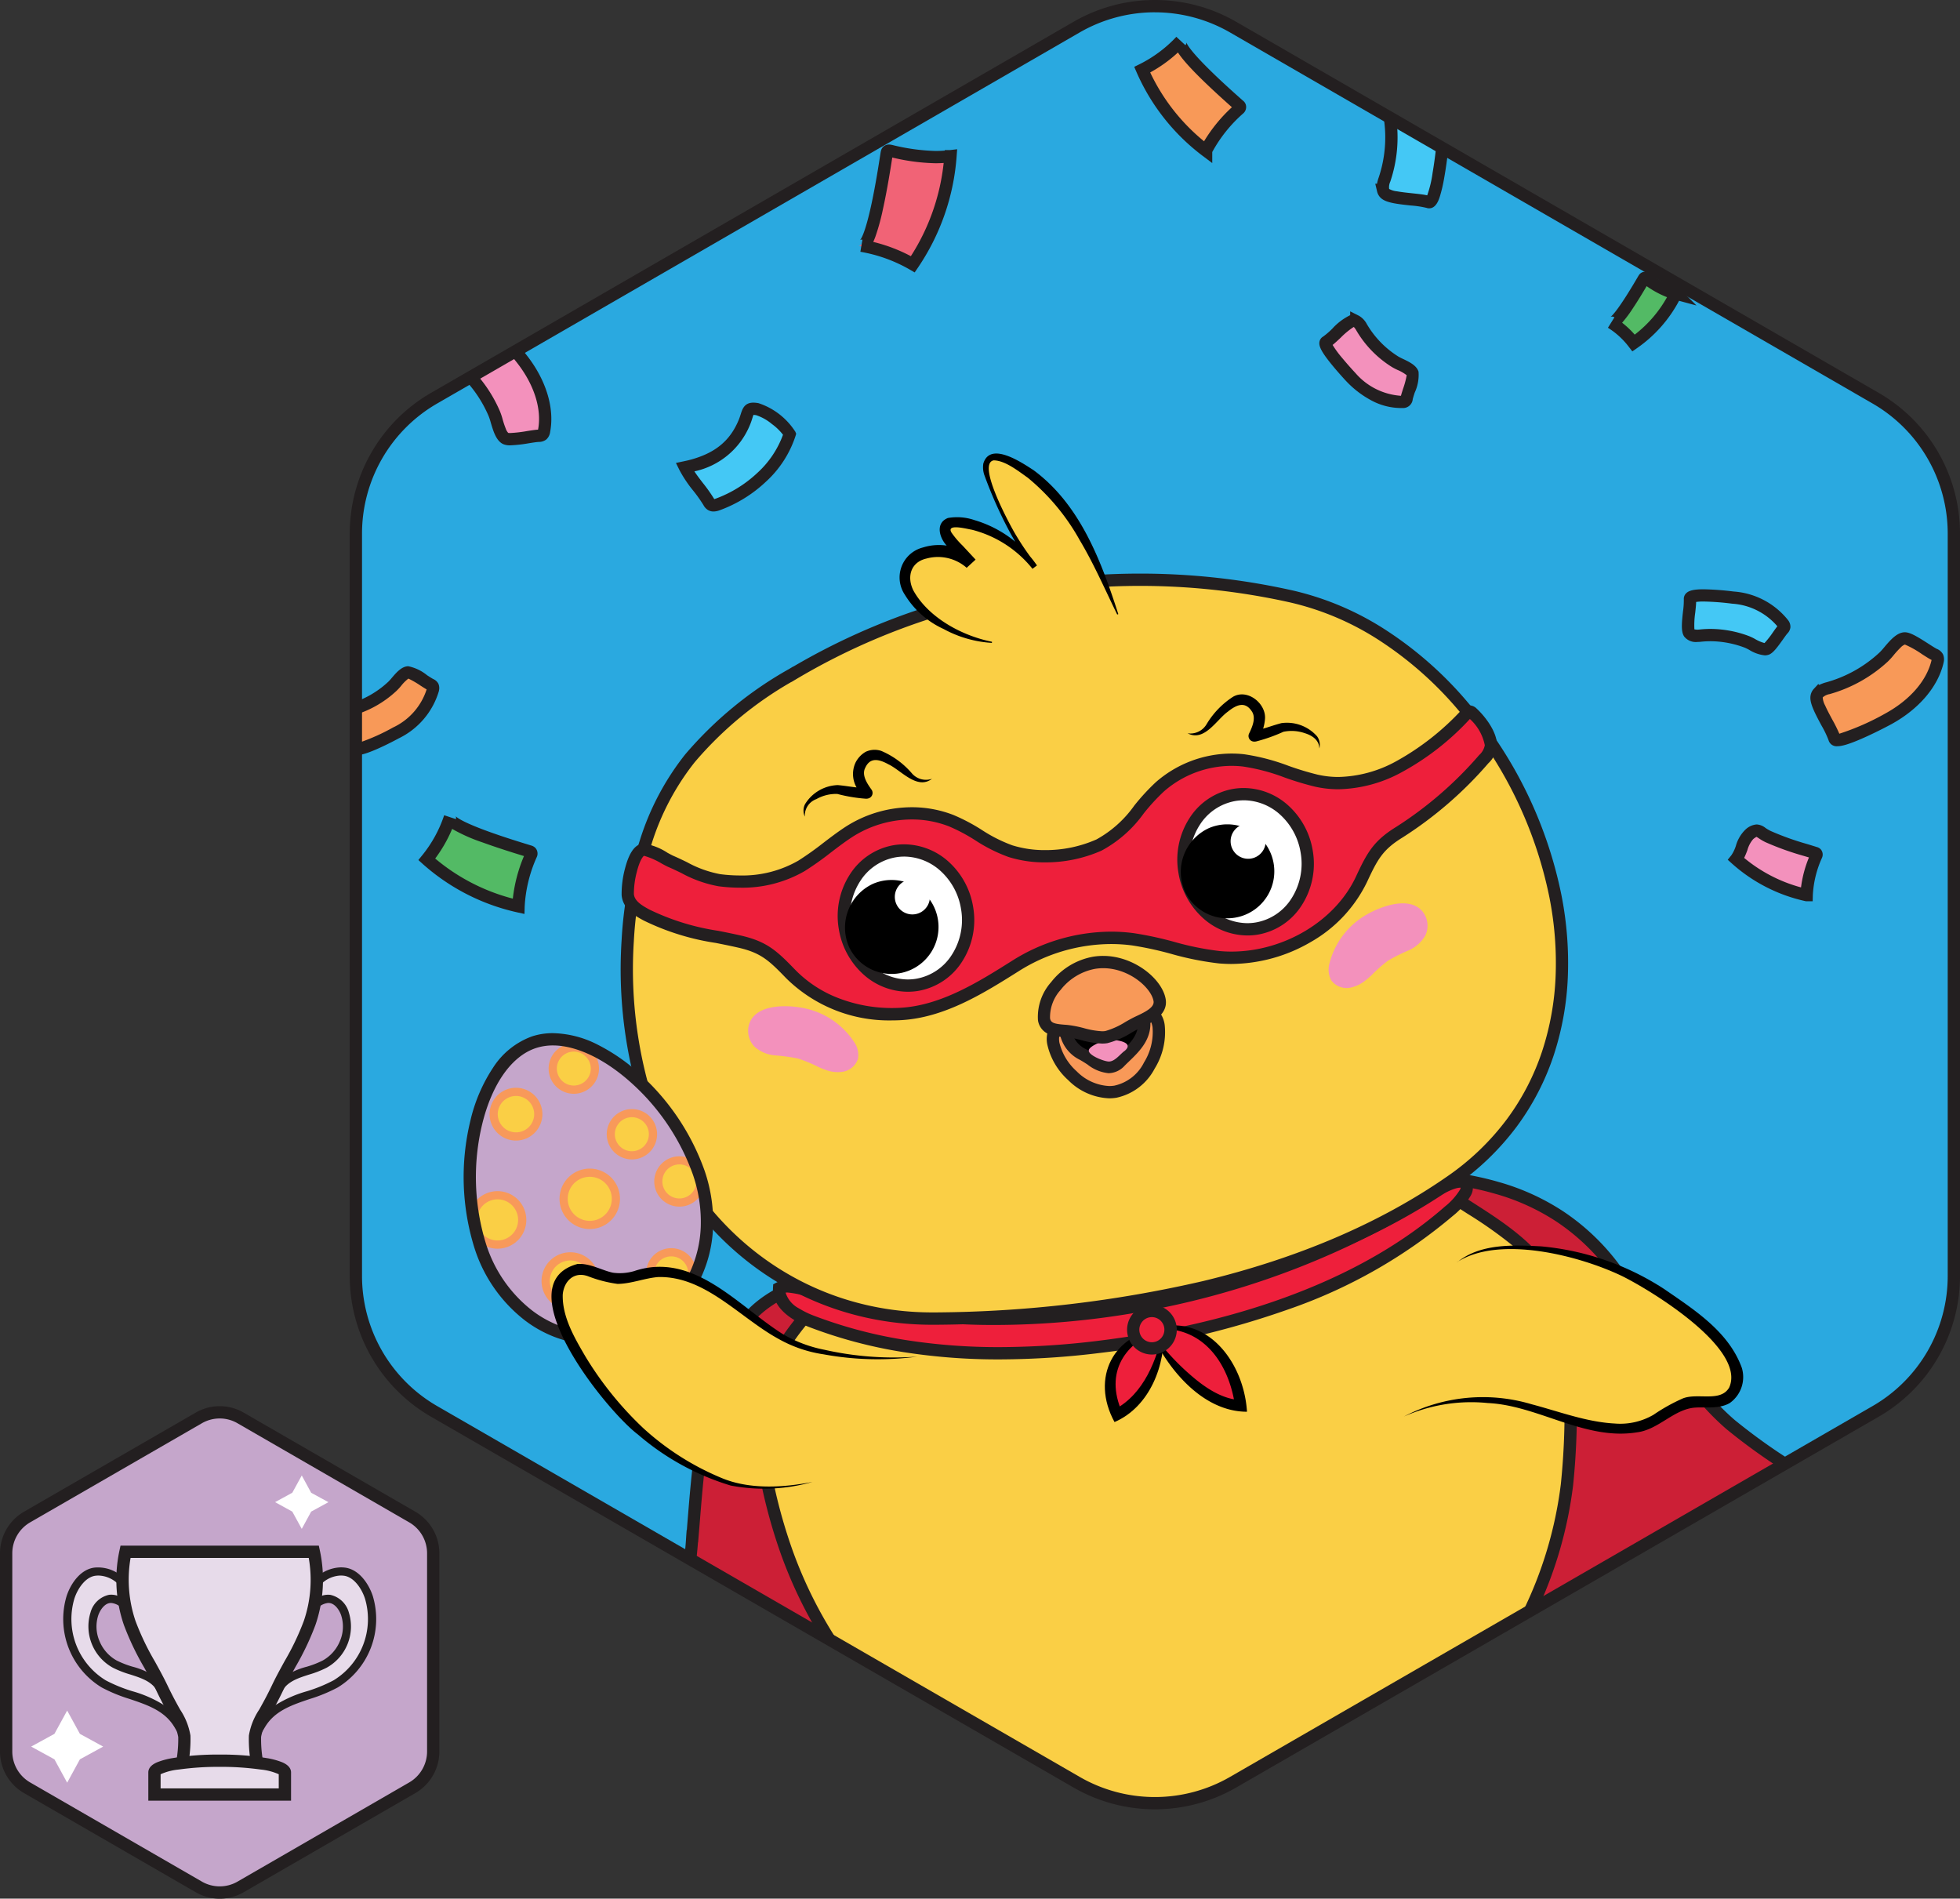 <?xml version="1.0" encoding="utf-8"?>
<svg xmlns="http://www.w3.org/2000/svg" xmlns:xlink="http://www.w3.org/1999/xlink" width="239.21" height="231.705" viewBox="0 0 239.21 231.705">
  <rect x="0" y="0" width="239.21" height="231.705" fill="#333333" stroke="none"/>
  <defs>
    <clipPath id="a">
      <path d="M20.3,180.813l78.431,45.262a19.1,19.1,0,0,0,19.1,0l78.431-45.262a19.083,19.083,0,0,0,9.534-16.539V73.72a19.083,19.083,0,0,0-9.534-16.539L117.832,11.889a19.1,19.1,0,0,0-19.1,0L20.3,57.181A19.083,19.083,0,0,0,10.77,73.72v90.554A19.083,19.083,0,0,0,20.3,180.813Z" transform="translate(-10.77 -9.33)" fill="#2aa9e0"/>
    </clipPath>
  </defs>
  <g transform="translate(-1032.54 -1592.25)">
    <path d="M20.3,180.813l78.431,45.262a19.1,19.1,0,0,0,19.1,0l78.431-45.262a19.083,19.083,0,0,0,9.534-16.539V73.72a19.083,19.083,0,0,0-9.534-16.539L117.832,11.889a19.1,19.1,0,0,0-19.1,0L20.3,57.181A19.083,19.083,0,0,0,10.77,73.72v90.554A19.083,19.083,0,0,0,20.3,180.813Z" transform="translate(1065.203 1583.67)" fill="#2aa9e0"/>
    <g transform="translate(1075.973 1593)" clip-path="url(#a)">
      <path d="M189.576,328.589H57.523a4.065,4.065,0,0,1-4.053-4.053v-1.413a4.071,4.071,0,0,1,4.053-4.053H189.576a4.071,4.071,0,0,1,4.053,4.053v1.413a4.065,4.065,0,0,1-4.053,4.053Z" transform="translate(-24.395 -61.95)" fill="#d2d3d4"/>
      <path d="M123.815,300.364v7.571a.693.693,0,0,1-1.385,0v-7.571a.693.693,0,0,1,1.385,0Z" transform="translate(-18.253 -60.464)" fill="#bcbec0"/>
      <path d="M81.925,285.544v12.889a.693.693,0,0,1-1.385,0V285.544a.693.693,0,0,1,1.385,0Z" transform="translate(62.315 -59.328)" fill="#bcbec0"/>
      <path d="M94.065,298.144V309a.693.693,0,0,1-1.385,0V298.144a.693.693,0,0,1,1.385,0Z" transform="translate(38.966 -60.294)" fill="#bcbec0"/>
      <path d="M85.185,297.912v4.534a.692.692,0,1,1-1.385,0v-4.534a.692.692,0,0,1,1.385,0Z" transform="translate(56.045 -60.275)" fill="#bcbec0"/>
      <path d="M135.375,307.122v4.533a.692.692,0,1,1-1.385,0v-4.533a.692.692,0,0,1,1.385,0Z" transform="translate(-40.486 -60.981)" fill="#bcbec0"/>
      <path d="M126.995,302.684v10.858a.693.693,0,0,1-1.385,0V302.684a.693.693,0,0,1,1.385,0Z" transform="translate(-24.369 -60.642)" fill="#bcbec0"/>
      <path d="M38.376,239.147c-.813,10.757-4.016,17.257-10.692,26.5-1.191,1.644-2.373,3.832-1.043,5.291,1.542,1.68,8.162.9,10.738,2.234,2.825,1.459,5.364,3.453,8.615,4.063,9.5,1.782,18.171-8.91,27.82-7.664a28.674,28.674,0,0,1,6.676,2.17c8.956,3.453,17.6,3.583,26.7-.332,3.989-1.717,7.553-4.136,11.523-5.882,9.279-4.081,20-4.173,30.119-3.416,5.328.4,11.9,2.3,16.407-1.5,1.6-1.348,2.631-3.1,4.1-4.543,4.118-4.016,10.867-4.921,16.934-5,1.727-.018,3.712-.092,4.847-1.265,1.459-1.5.517-3.693-.628-5.281-6.4-8.9-17.165-11.883-25.391-19-6.2-5.364-9.409-12.751-14.219-19.1-10.055-13.277-25.308-11.532-42.242-11.56-4.737-.018-9.584-.018-14.136,1.32-4.321,1.265-8.134,3.666-12.28,5.346a77.789,77.789,0,0,1-14.108,3.73c-8.55,1.7-19.7,1.45-24.163,9.012-4.441,7.534-4.838,16.343-5.558,24.874h0Z" transform="translate(2.683 -52.421)" fill="#cc1f36"/>
      <path d="M48.18,278.185c4.23,0,8.309-2.052,12.253-4.037,3.838-1.931,7.806-3.928,11.786-3.928a11.722,11.722,0,0,1,1.5.1,20.9,20.9,0,0,1,5.205,1.608c.423.172.861.349,1.3.518A36.736,36.736,0,0,0,93.6,275.088a34.593,34.593,0,0,0,13.886-2.991c2.069-.891,4.042-1.977,5.95-3.026,1.8-.991,3.665-2.016,5.578-2.857,5.693-2.5,12.532-3.721,20.908-3.721,2.668,0,5.564.12,8.853.366,1.041.078,2.12.212,3.262.355a46.477,46.477,0,0,0,5.707.475c3.418,0,5.953-.794,7.978-2.5a18.867,18.867,0,0,0,2.446-2.643,22.57,22.57,0,0,1,1.7-1.938,15.9,15.9,0,0,1,7.392-3.784,39.46,39.46,0,0,1,9.025-1c1.581-.017,3.972-.042,5.377-1.493a3.484,3.484,0,0,0,.858-3.286,8.27,8.27,0,0,0-1.416-2.956,31.5,31.5,0,0,0-6.928-6.859,91.809,91.809,0,0,0-8.075-5.169,71.084,71.084,0,0,1-10.506-7.1c-3.977-3.438-6.771-7.845-9.474-12.107-1.454-2.292-2.957-4.662-4.638-6.883a27.524,27.524,0,0,0-6.785-6.452,28.333,28.333,0,0,0-7.878-3.594c-5.652-1.646-12.04-1.873-18.1-1.873-1.554,0-3.164.016-4.721.031-1.611.016-3.277.032-4.941.032h-.411c-.5,0-1,0-1.5,0a45.3,45.3,0,0,0-12.852,1.355,48.973,48.973,0,0,0-7.656,3.21c-1.526.745-3.1,1.515-4.694,2.16A77.37,77.37,0,0,1,68,204.521l-.027.005c-1.768.351-3.621.614-5.582.893a57.885,57.885,0,0,0-10.828,2.237c-3.881,1.361-6.581,3.4-8.253,6.236-4.187,7.1-4.853,15.3-5.5,23.221q-.052.643-.1,1.284h-.024l-.052.693a41.687,41.687,0,0,1-3.091,13.583,63.308,63.308,0,0,1-7.461,12.534,10.073,10.073,0,0,0-1.578,2.94,3.236,3.236,0,0,0,.588,3.3c1.035,1.127,3.34,1.316,6.01,1.535a15.773,15.773,0,0,1,4.938.86c.775.4,1.55.854,2.3,1.294a20.319,20.319,0,0,0,6.521,2.84A12.652,12.652,0,0,0,48.18,278.185Zm24.038-9.466c-4.336,0-8.466,2.079-12.46,4.089-3.962,1.994-7.7,3.877-11.578,3.877a11.152,11.152,0,0,1-2.05-.188,18.893,18.893,0,0,1-6.039-2.66c-.766-.449-1.558-.914-2.369-1.332-1.316-.679-3.445-.854-5.5-1.022-1.956-.16-4.39-.36-5.026-1.053a1.841,1.841,0,0,1-.257-1.855,8.664,8.664,0,0,1,1.355-2.488,64.68,64.68,0,0,0,7.629-12.831A43.152,43.152,0,0,0,39.066,239.9h.016l.058-.687q.083-.986.163-1.975c.631-7.755,1.282-15.775,5.295-22.581,3.343-5.669,10.794-6.727,18-7.75,1.982-.281,3.855-.547,5.663-.907l.027-.005A78.49,78.49,0,0,0,82.5,202.226c1.638-.664,3.24-1.446,4.789-2.2a47.84,47.84,0,0,1,7.42-3.119,44.042,44.042,0,0,1,12.43-1.294q.747,0,1.493,0h.415c1.67,0,3.34-.016,4.955-.032s3.16-.03,4.707-.03c5.951,0,12.211.22,17.683,1.813a26.859,26.859,0,0,1,7.468,3.4,26.05,26.05,0,0,1,6.419,6.108c1.644,2.171,3.13,4.514,4.567,6.78,2.761,4.353,5.616,8.855,9.759,12.438a72.218,72.218,0,0,0,10.723,7.258c5.551,3.286,10.794,6.39,14.55,11.614a6.625,6.625,0,0,1,1.165,2.388,2,2,0,0,1-.467,1.933c-.895.924-2.623,1.019-4.317,1.037a40.916,40.916,0,0,0-9.371,1.041,17.364,17.364,0,0,0-8.079,4.167A24.05,24.05,0,0,0,167,257.6a17.462,17.462,0,0,1-2.247,2.441c-1.739,1.464-3.967,2.147-7.011,2.147a45.355,45.355,0,0,1-5.521-.463c-1.161-.145-2.259-.282-3.336-.362-3.327-.249-6.259-.37-8.965-.37a67.656,67.656,0,0,0-11,.816,43.686,43.686,0,0,0-10.515,3.032c-1.975.868-3.867,1.909-5.7,2.916-1.877,1.033-3.818,2.1-5.82,2.963A33.124,33.124,0,0,1,93.6,273.588a35.264,35.264,0,0,1-12.843-2.547c-.423-.164-.854-.339-1.272-.508a22.357,22.357,0,0,0-5.578-1.706A13.229,13.229,0,0,0,72.219,268.719Z" transform="translate(2.685 -52.421)" fill="#231f20"/>
      <path d="M170.016,248.059a49.782,49.782,0,0,1-9.353,13.148c-8.928,8.984-20.442,13.443-32.861,14.635a40.411,40.411,0,0,1-24.385-5.946A58.934,58.934,0,0,1,76.4,227.607c-1.3-9,3.887-14.653,9.713-20.627a126.7,126.7,0,0,1,12.64-11.32,35.557,35.557,0,0,1,12.649-6.4c11.32-3.592,22.344-4.764,33.738-.517,6.38,2.373,12.169,6.085,17.894,9.76,3.758,2.41,7.664,4.986,9.8,8.9,1.921,3.527,2.151,7.691,2.271,11.7a86.321,86.321,0,0,1-.36,13.111,49.877,49.877,0,0,1-4.737,15.844h0Z" transform="translate(-26.94 -51.749)" fill="#facf45"/>
      <path d="M124.48,276.749c1.137,0,2.28-.054,3.4-.161a59.841,59.841,0,0,0,17.964-4.453,48.618,48.618,0,0,0,15.357-10.4,50.335,50.335,0,0,0,9.494-13.346l.531-1.081H171.2a50.317,50.317,0,0,0,4.294-15,87.772,87.772,0,0,0,.365-13.224c-.129-4.292-.406-8.442-2.362-12.035-2.285-4.194-6.59-6.955-10.05-9.173-5.685-3.65-11.564-7.424-18.037-9.831a43.3,43.3,0,0,0-15.385-2.762,62.187,62.187,0,0,0-18.842,3.267,36.35,36.35,0,0,0-12.884,6.522,127.908,127.908,0,0,0-12.716,11.388c-3.076,3.154-5.775,6.034-7.645,9.331a18.783,18.783,0,0,0-2.116,5.485,18.244,18.244,0,0,0-.157,6.441,65.315,65.315,0,0,0,3.135,12.9,54.521,54.521,0,0,0,5.985,11.909,65.784,65.784,0,0,0,8.131,10.017,52.743,52.743,0,0,0,10.121,7.994,44.563,44.563,0,0,0,10.317,4.558A39.292,39.292,0,0,0,124.48,276.749Zm44.483-28.26a48.755,48.755,0,0,1-8.83,12.189,47.125,47.125,0,0,1-14.886,10.08,58.346,58.346,0,0,1-17.514,4.337c-1.069.1-2.163.155-3.252.155a37.8,37.8,0,0,1-10.705-1.592,43.064,43.064,0,0,1-9.969-4.405,51.243,51.243,0,0,1-9.832-7.767,64.282,64.282,0,0,1-7.944-9.788,53.041,53.041,0,0,1-5.822-11.585A63.837,63.837,0,0,1,77.145,227.5a16.436,16.436,0,0,1,2.094-10.972c1.782-3.142,4.412-5.946,7.414-9.024a126.4,126.4,0,0,1,12.566-11.253,35.044,35.044,0,0,1,12.415-6.275,60.725,60.725,0,0,1,18.387-3.2,41.822,41.822,0,0,1,14.861,2.668c6.322,2.351,12.132,6.081,17.751,9.688a52.3,52.3,0,0,1,5.431,3.83,16.839,16.839,0,0,1,4.112,4.8c1.8,3.3,2.057,7.259,2.18,11.362a86.47,86.47,0,0,1-.355,13,48.948,48.948,0,0,1-4.666,15.606Z" transform="translate(-26.941 -51.749)" fill="#231f20"/>
      <path d="M128.45,280.987c.646,2.2,1.283,4.386,1.93,6.583a3.272,3.272,0,0,0,.619,1.339,1.277,1.277,0,0,0,.988.314l6.2.028a65.514,65.514,0,0,1,.074-14.681" transform="translate(-38.261 -58.538)" fill="#facf45"/>
      <path d="M140.8,293.65a5.615,5.615,0,0,0,1.274-2,3.2,3.2,0,0,0-.757-3.481,3.766,3.766,0,0,0-2.853-.619,13.019,13.019,0,0,0-8.661,5.143c-1.68,2.244-4,6.777-1.533,9.215a3.73,3.73,0,0,0,3.8.859,5.951,5.951,0,0,0,2.8-2.474,31.768,31.768,0,0,1,2.087-3.167,24.478,24.478,0,0,1,2.825-2.521,12.481,12.481,0,0,0,1.016-.96h0Z" transform="translate(-41.121 -59.53)" fill="#f89958"/>
      <path d="M139.163,286.753a6.592,6.592,0,0,0-.791.049,13.754,13.754,0,0,0-9.17,5.437,15.55,15.55,0,0,0-2.444,4.783c-.638,2.277-.3,4.149.983,5.416a4.47,4.47,0,0,0,3.146,1.277,4.262,4.262,0,0,0,1.435-.244A6.549,6.549,0,0,0,135.5,300.7c.253-.38.489-.772.716-1.151a14.153,14.153,0,0,1,1.316-1.945,14.58,14.58,0,0,1,1.931-1.767c.194-.158.393-.319.59-.484v.188l1.3-1.384a6.314,6.314,0,0,0,1.437-2.274,3.939,3.939,0,0,0-.991-4.3A4.025,4.025,0,0,0,139.163,286.753Zm-8.275,15.462a3,3,0,0,1-2.088-.84c-.885-.875-1.085-2.2-.6-3.948a13.9,13.9,0,0,1,2.2-4.287,12.244,12.244,0,0,1,8.154-4.848,5.077,5.077,0,0,1,.607-.038,2.583,2.583,0,0,1,1.677.492,2.483,2.483,0,0,1,.525,2.654,4.531,4.531,0,0,1-.855,1.447l-.263.286a11.639,11.639,0,0,1-.953.9c-.254.217-.522.435-.782.646a15.928,15.928,0,0,0-2.124,1.955,15.5,15.5,0,0,0-1.462,2.147c-.229.381-.445.74-.679,1.091a5.148,5.148,0,0,1-2.421,2.182l-.005,0A2.767,2.767,0,0,1,130.888,302.214Z" transform="translate(-41.118 -59.53)" fill="#231f20"/>
      <path d="M105.444,271.79c1.367,1.837,2.733,3.666,4.09,5.5a3.229,3.229,0,0,1,.7,1.3,1.282,1.282,0,0,1-.351.979c-1.237,1.653-2.475,3.315-3.712,4.967A66.083,66.083,0,0,0,94.41,275.76" transform="translate(21.189 -58.325)" fill="#facf45"/>
      <path d="M105.9,285.659l.5-.669q.927-1.239,1.854-2.482t1.857-2.486a2,2,0,0,0,.494-1.527l0-.011a3.8,3.8,0,0,0-.843-1.64c-.953-1.291-1.928-2.6-2.87-3.863l-1.22-1.639-1.2.9,1.22,1.639c.942,1.265,1.916,2.572,2.868,3.862l0,.007a3.026,3.026,0,0,1,.557.954c.012.1-.034.195-.206.421q-.934,1.247-1.861,2.491l-1.356,1.815a66.269,66.269,0,0,0-11.283-8.315l-.753,1.3a65.054,65.054,0,0,1,11.628,8.681Z" transform="translate(21.562 -58.325)" fill="#231f20"/>
      <path d="M89.717,284.915a5.828,5.828,0,0,1-1.994,1.3,3.189,3.189,0,0,1-3.49-.72,3.748,3.748,0,0,1-.646-2.844,12.942,12.942,0,0,1,5.051-8.716c2.225-1.708,6.731-4.072,9.2-1.644a3.759,3.759,0,0,1,.9,3.8,5.979,5.979,0,0,1-2.438,2.825,32.945,32.945,0,0,0-3.149,2.124,24.531,24.531,0,0,0-2.493,2.853,11.065,11.065,0,0,1-.951,1.025h0Z" transform="translate(42.538 -58.284)" fill="#f89958"/>
      <path d="M86.46,287.189a4.487,4.487,0,0,0,1.519-.267,6.5,6.5,0,0,0,2.244-1.453h0a11.734,11.734,0,0,0,1.013-1.091c.227-.271.448-.548.662-.817a14.6,14.6,0,0,1,1.747-1.95,14.841,14.841,0,0,1,1.943-1.344c.374-.231.76-.47,1.135-.725a6.529,6.529,0,0,0,2.726-3.2,4.5,4.5,0,0,0-1.09-4.58,4.453,4.453,0,0,0-3.247-1.254c-2.385,0-5.144,1.466-6.931,2.838a13.666,13.666,0,0,0-5.339,9.227,4.407,4.407,0,0,0,.818,3.411A3.611,3.611,0,0,0,86.46,287.189Zm2.74-2.817a5.055,5.055,0,0,1-1.735,1.141,2.968,2.968,0,0,1-1,.176,2.125,2.125,0,0,1-1.653-.674,3.074,3.074,0,0,1-.476-2.279,12.16,12.16,0,0,1,4.761-8.2C90.612,273.366,93.1,272,95.111,272a2.968,2.968,0,0,1,2.2.823,3.017,3.017,0,0,1,.721,3.028,5.144,5.144,0,0,1-2.154,2.45c-.343.234-.7.453-1.075.686a16.2,16.2,0,0,0-2.139,1.488,15.949,15.949,0,0,0-1.936,2.147c-.209.263-.425.534-.641.791l-.005.006a10.265,10.265,0,0,1-.879.949Z" transform="translate(42.538 -58.284)" fill="#231f20"/>
      <path d="M92.329,212.293a11.048,11.048,0,0,0,1.542.72c11.172,4.312,23.563,4.543,35.317,3.084,14.819-1.856,31.1-6.556,42.482-16.537a8.677,8.677,0,0,0,1.976-2.216,1.207,1.207,0,0,0,.194-.7c-.212-2.216-5.568,1.57-6.2,1.948a99.606,99.606,0,0,1-34.024,12.576c-9.916,1.717-20.729,2.179-30.663.434-2.355-.415-4.681-.951-7-1.523-1.505-.369-4.57-1.893-6.038-1.117-.083,1.477,1.053,2.576,2.41,3.352h0Z" transform="translate(-38.26 -52.509)" fill="#ee1f3b"/>
      <path d="M116.812,217.655a101.859,101.859,0,0,0,12.469-.814,105.6,105.6,0,0,0,22.692-5.26,62.748,62.748,0,0,0,20.192-11.457,9.355,9.355,0,0,0,2.138-2.417l0-.006a1.909,1.909,0,0,0,.28-1.137,1.449,1.449,0,0,0-1.551-1.363c-1.391,0-3.539,1.284-5.456,2.54-.143.094-.267.175-.321.207a97.661,97.661,0,0,1-16.306,7.788,99.97,99.97,0,0,1-17.459,4.691,101.036,101.036,0,0,1-17.173,1.526,76.831,76.831,0,0,1-13.232-1.092c-2.557-.451-5.057-1.046-6.949-1.513-.356-.087-.844-.258-1.36-.439a12.783,12.783,0,0,0-3.822-.917,2.948,2.948,0,0,0-1.387.3l-.375.2-.024.423c-.111,1.964,1.454,3.284,2.787,4.045l1.122.641v-.1q.255.11.524.213a57.046,57.046,0,0,0,11.422,3.042A74.272,74.272,0,0,0,116.812,217.655Zm56.176-20.671A8,8,0,0,1,171.175,199c-12.193,10.69-29.614,14.8-42.081,16.356a100.355,100.355,0,0,1-12.283.8,72.77,72.77,0,0,1-11.547-.88,55.552,55.552,0,0,1-11.124-2.962,10.246,10.246,0,0,1-1.439-.671l-.454-.261a3.25,3.25,0,0,1-1.54-1.877,2.4,2.4,0,0,1,.247-.012,11.837,11.837,0,0,1,3.326.833c.552.193,1.072.375,1.5.48,1.914.473,4.445,1.075,7.047,1.534a78.334,78.334,0,0,0,13.492,1.114,102.541,102.541,0,0,0,17.43-1.548,101.473,101.473,0,0,0,17.722-4.762,99.17,99.17,0,0,0,16.559-7.909c.08-.048.2-.128.371-.239,2.325-1.523,3.884-2.295,4.634-2.295l.058,0v.022A.656.656,0,0,1,172.988,196.984Z" transform="translate(-38.26 -52.509)" fill="#231f20"/>
      <path d="M136.48,215.319c-1.837.323-4.866,1.939-5.734,3.767a7.853,7.853,0,0,0,.065,6.777,9.336,9.336,0,0,0,4.21-4.709,15.113,15.113,0,0,0,1.459-5.845h0Z" transform="translate(-37.917 -53.994)" fill="#ee1f3b"/>
      <path d="M137.129,215.32c-6.122.582-8.928,6.057-5.974,11.468,4.312-1.856,6.3-7.036,5.974-11.468Zm0,0c-.748,3.813-2.391,8.051-5.974,9.935l.914.314c-2.133-4.857.268-8.541,5.06-10.24h0Z" transform="translate(-38.565 -53.995)"/>
      <path d="M119.819,215.518c1.782-.572,5.337-.268,7.156,1.4a12.914,12.914,0,0,1,3.906,7.876c-2.216-.092-4.487-1.45-6.389-3.269a23.435,23.435,0,0,1-4.681-6h0Z" transform="translate(-22.899 -53.99)" fill="#ee1f3b"/>
      <path d="M118.97,215.5c6.131-.9,9.612,3.795,10.387,9.344l.711-.757c-2.318-.111-4.423-1.56-6.159-3.075a28.968,28.968,0,0,1-4.931-5.512h0Zm0,0c1.994,4.626,6.343,10,11.837,10-.379-6.177-5.115-12.428-11.837-10Z" transform="translate(-22.05 -53.967)"/>
      <path d="M133.613,215.036a2.283,2.283,0,1,1-2.567-1.957,2.287,2.287,0,0,1,2.567,1.957Z" transform="translate(-34.2 -53.821)" fill="#ee1f3b"/>
      <path d="M131.35,212.308h0a3.062,3.062,0,0,0-.4.027,3.037,3.037,0,0,0-2.6,3.409,3.033,3.033,0,1,0,3-3.436Zm0,4.565a1.531,1.531,0,0,1-1.218-2.462,1.515,1.515,0,0,1,1.011-.589,1.556,1.556,0,0,1,.2-.014,1.531,1.531,0,0,1,1.218,2.462,1.515,1.515,0,0,1-1.011.589A1.551,1.551,0,0,1,131.352,216.873Z" transform="translate(-34.2 -53.821)" fill="#231f20"/>
      <path d="M97.514,127.951a83.835,83.835,0,0,1,60.976-9.492c28.254,6.371,47.062,52.131,19.427,71.354-17.839,12.419-41.568,16.454-62.832,16.758-14.9.212-27.93-8.485-33.914-22.538-5.7-13.388-5.568-34.264,3.841-45.824A46.664,46.664,0,0,1,97.5,127.942h0Z" transform="translate(-44.248 -46.41)" fill="#facf45"/>
      <path d="M139.984,115.66a85.415,85.415,0,0,0-22.189,2.923A81.528,81.528,0,0,0,97.63,127.01L97.62,127l-.5.3A46.606,46.606,0,0,0,84.43,137.736a32.355,32.355,0,0,0-5.5,10.394,48.573,48.573,0,0,0-2.251,12.262,54.907,54.907,0,0,0,3.8,23.936c6.04,14.186,19.095,23,34.07,23,.18,0,.363,0,.544,0a150.615,150.615,0,0,0,32.865-3.857c11.813-2.838,22.036-7.223,30.385-13.036a32.53,32.53,0,0,0,7.6-7.315,30.966,30.966,0,0,0,4.515-8.737,35.187,35.187,0,0,0,1.707-9.6,42.682,42.682,0,0,0-.791-9.923,52.329,52.329,0,0,0-11.5-23.576,45.465,45.465,0,0,0-9.7-8.59,35.476,35.476,0,0,0-11.528-4.962A85,85,0,0,0,139.984,115.66ZM97.4,128.895l.5-.3a79.958,79.958,0,0,1,20.287-8.564,84.009,84.009,0,0,1,40.139-.839,33.983,33.983,0,0,1,11.04,4.756,43.967,43.967,0,0,1,9.374,8.308,50.806,50.806,0,0,1,11.168,22.888,41.182,41.182,0,0,1,.765,9.573,33.689,33.689,0,0,1-1.633,9.188,29.47,29.47,0,0,1-4.3,8.315,31.035,31.035,0,0,1-7.255,6.977c-8.2,5.705-18.247,10.014-29.878,12.808a149.117,149.117,0,0,1-32.536,3.816c-.173,0-.349,0-.522,0-14.364,0-26.89-8.463-32.69-22.086a53.36,53.36,0,0,1-3.685-23.259A47.075,47.075,0,0,1,80.353,148.6a30.867,30.867,0,0,1,5.24-9.915,44.488,44.488,0,0,1,11.8-9.8Z" transform="translate(-44.247 -46.41)" fill="#231f20"/>
      <path d="M180.824,140.579a14.616,14.616,0,0,1-10.064,1.68c-3.01-.683-5.8-2.124-8.892-2.474a13.327,13.327,0,0,0-10.193,3.222c-2.576,2.3-4.173,5.6-7.433,7.11a15.926,15.926,0,0,1-10.812.748c-2.576-.831-4.69-2.724-7.2-3.712a13.913,13.913,0,0,0-12.576,1.4c-1.957,1.283-3.712,2.872-5.715,4.1a15.556,15.556,0,0,1-10.027,1.754c-2.114-.277-3.933-1.44-5.891-2.281-.693-.3-2.788-1.643-3.509-1.422-1.237.379-1.874,4.349-1.782,5.448.1,1.274,1.311,1.976,2.327,2.521,3.675,1.957,7.35,2.318,11.311,3.222,3,.683,4.118,1.754,6.242,3.952a17.392,17.392,0,0,0,13.4,4.884c5.152-.277,9.787-3.185,14-5.835a21.709,21.709,0,0,1,14.395-3.278c3.564.48,6.953,1.865,10.535,2.188,6.953.619,14.422-3.241,17.349-9.51,1.293-2.77,2-4.136,4.626-5.752a47.044,47.044,0,0,0,10.3-8.919,2.667,2.667,0,0,0,.868-1.7c-.018-1.348-1.3-3.047-2.244-3.915a.548.548,0,0,0-.351-.185.559.559,0,0,0-.36.222,32.164,32.164,0,0,1-8.3,6.528Z" transform="translate(-53.546 -47.746)" fill="#ee1f3b"/>
      <path d="M189.485,133.08a1.223,1.223,0,0,0-.875.426l-.032.033a31.779,31.779,0,0,1-8.1,6.376,15.25,15.25,0,0,1-7.012,1.9,11.437,11.437,0,0,1-2.54-.284,35.747,35.747,0,0,1-3.56-1.077,25.853,25.853,0,0,0-5.413-1.412,13.362,13.362,0,0,0-1.506-.085,14.091,14.091,0,0,0-9.271,3.493,26.265,26.265,0,0,0-2.635,2.863,13.818,13.818,0,0,1-4.613,4.126,15.315,15.315,0,0,1-6.261,1.3,13.259,13.259,0,0,1-4.007-.584,18.226,18.226,0,0,1-3.743-1.891,22.985,22.985,0,0,0-3.414-1.8,13.962,13.962,0,0,0-5.122-.956,14.993,14.993,0,0,0-8.139,2.43c-.913.6-1.787,1.265-2.632,1.91a37.368,37.368,0,0,1-3.063,2.177,13.679,13.679,0,0,1-7.123,1.81,18.643,18.643,0,0,1-2.415-.16,13.543,13.543,0,0,1-4.07-1.471c-.526-.254-1.069-.517-1.622-.755-.152-.065-.432-.216-.728-.375a7.353,7.353,0,0,0-2.891-1.132,1.379,1.379,0,0,0-.406.058c-.824.252-1.445,1.228-1.9,2.984a12.006,12.006,0,0,0-.413,3.243c.138,1.734,1.754,2.6,2.72,3.119a30.219,30.219,0,0,0,8.782,2.724c.885.177,1.8.359,2.716.569,2.778.633,3.749,1.548,5.869,3.742a17.874,17.874,0,0,0,12.9,5.141c.358,0,.721-.01,1.078-.029,5.361-.288,10.14-3.3,14.356-5.95a21.228,21.228,0,0,1,11.3-3.341,19.631,19.631,0,0,1,2.593.172,41.674,41.674,0,0,1,4.764,1.031,36.523,36.523,0,0,0,5.8,1.161c.506.045,1.023.068,1.538.068a19.443,19.443,0,0,0,9.741-2.706,16.861,16.861,0,0,0,6.817-7.3c1.285-2.753,1.9-3.93,4.34-5.431a47.578,47.578,0,0,0,10.472-9.061,3.308,3.308,0,0,0,1.056-2.207c-.024-1.731-1.573-3.615-2.485-4.456l0,0A1.265,1.265,0,0,0,189.485,133.08Zm-16.018,10.233a16.723,16.723,0,0,0,7.7-2.068,32.138,32.138,0,0,0,8.337-6.506,5.865,5.865,0,0,1,1.822,3.2,2.1,2.1,0,0,1-.679,1.191,46.091,46.091,0,0,1-10.137,8.778c-2.792,1.721-3.564,3.185-4.912,6.074-2.513,5.383-8.763,9.142-15.2,9.142-.47,0-.943-.021-1.4-.062a35.4,35.4,0,0,1-5.563-1.12,42.8,42.8,0,0,0-4.938-1.065,21.144,21.144,0,0,0-2.792-.185,22.724,22.724,0,0,0-12.1,3.572c-4.061,2.556-8.665,5.454-13.638,5.721-.33.018-.665.027-1,.027a18.083,18.083,0,0,1-6.453-1.182,14.741,14.741,0,0,1-5.367-3.5c-2.223-2.3-3.433-3.438-6.615-4.163-.936-.214-1.861-.4-2.756-.577a29.061,29.061,0,0,1-8.369-2.576c-.978-.525-1.864-1.067-1.932-1.918a10.493,10.493,0,0,1,.357-2.693c.351-1.4.743-1.884.88-1.969a8.965,8.965,0,0,1,2.162.951c.355.192.636.343.85.434.521.224,1.049.479,1.559.726a14.875,14.875,0,0,0,4.529,1.608,20.148,20.148,0,0,0,2.61.172,15.171,15.171,0,0,0,7.905-2.03,38.5,38.5,0,0,0,3.191-2.265c.824-.629,1.677-1.279,2.545-1.848A13.477,13.477,0,0,1,121.38,147a12.468,12.468,0,0,1,4.574.852,21.532,21.532,0,0,1,3.188,1.693,19.626,19.626,0,0,0,4.058,2.035,14.567,14.567,0,0,0,4.467.656,16.845,16.845,0,0,0,6.888-1.436,15.162,15.162,0,0,0,5.138-4.528,24.759,24.759,0,0,1,2.481-2.7,12.572,12.572,0,0,1,8.273-3.112,11.858,11.858,0,0,1,1.337.075,24.351,24.351,0,0,1,5.1,1.341,36.875,36.875,0,0,0,3.711,1.119A12.938,12.938,0,0,0,173.467,143.313Z" transform="translate(-53.545 -47.746)" fill="#231f20"/>
      <path d="M176.283,142.417a2.267,2.267,0,0,1-2.5-.683,10.138,10.138,0,0,0-3.721-2.715,2.564,2.564,0,0,0-1.893.111,3.126,3.126,0,0,0-1.256,1.348,3.313,3.313,0,0,0,.434,3.435c.148.231.3.443.471.656,0,0,.009.028-.055-.092a.652.652,0,0,1,.249-.877.787.787,0,0,1,.2-.074h-.175c-1.173,0-2.031-.222-3.278-.332a4.876,4.876,0,0,0-4,2.336,1.743,1.743,0,0,0-.018,1.514,2.128,2.128,0,0,1,1.413-2.142,4.87,4.87,0,0,1,2.548-.628,18.994,18.994,0,0,0,3.49.582.948.948,0,0,0,.36-.055.694.694,0,0,0,.314-1.071c-.536-.748-1.21-1.764-.757-2.641.572-1.256,1.579-1.126,2.844-.425,1.551.729,3.5,3.176,5.328,1.745h0Z" transform="translate(-105.946 -48.134)"/>
      <path d="M109.358,136.306c2.059,1.089,3.536-1.653,4.94-2.65,1.117-.9,2.1-1.21,2.872-.074.591.794.111,1.911-.286,2.733a.685.685,0,0,0,.489,1,1.122,1.122,0,0,0,.36-.009,20.271,20.271,0,0,0,3.333-1.182,4.923,4.923,0,0,1,2.613.175c.877.268,1.754.831,1.764,1.865a1.746,1.746,0,0,0-.277-1.487,4.908,4.908,0,0,0-4.349-1.607c-1.21.314-2.022.683-3.167.9-.018,0-.175.037-.166.028a.608.608,0,0,1,.212.037.658.658,0,0,1,.406.822c-.046.129-.046.1-.046.1a5.651,5.651,0,0,0,.757-2.382c.166-1.911-2.17-3.767-3.933-2.7a10.261,10.261,0,0,0-3.195,3.324,2.291,2.291,0,0,1-2.345,1.108h0Z" transform="translate(-7.859 -47.572)"/>
      <path d="M179.939,180.6a4.123,4.123,0,0,0,1.736.2,2.346,2.346,0,0,0,2.068-1.607,2.761,2.761,0,0,0-.5-2.087A9.574,9.574,0,0,0,177.077,173c-2.022-.406-5.771-.5-6.6,1.911a2.785,2.785,0,0,0,.637,2.807,4.311,4.311,0,0,0,2.53,1.062,23.219,23.219,0,0,1,2.77.379,17.844,17.844,0,0,1,2.576,1.071,9.338,9.338,0,0,0,.96.369h0Z" transform="translate(-122.463 -50.733)" fill="#f391bc"/>
      <path d="M99.488,168.681a4.308,4.308,0,0,1-1.579.757,2.338,2.338,0,0,1-2.474-.859,2.771,2.771,0,0,1-.2-2.142,9.555,9.555,0,0,1,4.515-5.882c1.791-1.034,5.3-2.327,6.869-.323a2.783,2.783,0,0,1,.3,2.862,4.353,4.353,0,0,1-2.05,1.828,22.553,22.553,0,0,0-2.5,1.246,17.982,17.982,0,0,0-2.087,1.847,8.948,8.948,0,0,1-.785.656h0Z" transform="translate(23.608 -49.69)" fill="#f391bc"/>
      <path d="M162.023,119.414a66.719,66.719,0,0,0-5.254-11.126c-2.179-3.426-5.078-6.426-8.568-7.839-.692-.286-1.579-.452-2.041.157a2.511,2.511,0,0,0,.018,2.225,39.293,39.293,0,0,0,5.688,10.794,13.446,13.446,0,0,0-9.446-5.466c-.526-.046-1.163.018-1.4.536-.286.628.222,1.367.692,1.884.8.877,1.6,1.754,2.4,2.631-2.188-2.391-7.987-2.059-8.07,1.459-.111,4.534,7.654,8.051,10.618,8.134" transform="translate(-69.027 -45.167)" fill="#facf45"/>
      <path d="M162.63,119.35c-2.087-6.472-4.644-13.37-10.35-17.589-1.44-.933-5.3-3.564-6.131-.813a2.882,2.882,0,0,0,.129,1.422,53.038,53.038,0,0,0,3.158,7.054c.831,1.5,1.727,2.964,2.705,4.377l.554-.416a14.064,14.064,0,0,0-7.627-5.531,6.513,6.513,0,0,0-3.241-.259c-1.662.656-.96,2.622-.028,3.49.48.554,1.81,2.022,2.308,2.595l1.09-1a6.484,6.484,0,0,0-6.417-1.487,3.775,3.775,0,0,0-2.207,5.771,10.748,10.748,0,0,0,4.718,4.173,14.067,14.067,0,0,0,5.909,1.7V122.7c-3.684-.739-7.756-2.955-9.584-6.251-.831-1.653-.342-3.453,1.57-3.9a5.315,5.315,0,0,1,4.921,1.117l1.09-1-1.579-1.7a10.508,10.508,0,0,1-1.366-1.607c-.646-1.126,1.939-.415,2.5-.332a13.824,13.824,0,0,1,7.377,4.746l.554-.415a31.619,31.619,0,0,1-2.853-4.192c-.646-1.154-4.478-8.245-2.41-8.605,1.385.018,2.982,1.293,4.146,2.114a26.544,26.544,0,0,1,6.343,7.617c1.727,2.89,3.084,6.02,4.58,9.085l.129-.055h0Z" transform="translate(-69.57 -45.131)"/>
      <path d="M155.96,161.672c.748,4.506,4.69,7.6,8.808,6.916s6.851-4.884,6.1-9.39-4.69-7.6-8.808-6.916-6.851,4.884-6.1,9.39Z" transform="translate(-96.277 -49.154)" fill="#fff"/>
      <path d="M163.624,169.433a7.764,7.764,0,0,0,1.267-.1,7.941,7.941,0,0,0,5.382-3.593,9.363,9.363,0,0,0,1.338-6.66,9.482,9.482,0,0,0-2.943-5.47,8.156,8.156,0,0,0-5.462-2.167,7.765,7.765,0,0,0-1.267.1,7.941,7.941,0,0,0-5.382,3.593,9.363,9.363,0,0,0-1.338,6.66,9.481,9.481,0,0,0,2.943,5.47A8.156,8.156,0,0,0,163.624,169.433Zm-.417-16.495a6.66,6.66,0,0,1,4.455,1.779,7.976,7.976,0,0,1,2.47,4.6,7.867,7.867,0,0,1-1.116,5.6,6.458,6.458,0,0,1-4.37,2.931,6.258,6.258,0,0,1-1.021.084,6.66,6.66,0,0,1-4.455-1.779,7.976,7.976,0,0,1-2.47-4.6,7.867,7.867,0,0,1,1.116-5.6,6.458,6.458,0,0,1,4.37-2.931A6.258,6.258,0,0,1,163.207,152.938Z" transform="translate(-96.277 -49.154)" fill="#231f20"/>
      <path d="M160.068,164.346a5.733,5.733,0,1,0,2.918-7.8,5.887,5.887,0,0,0-2.918,7.8Z" transform="translate(-99.841 -49.454)"/>
      <path d="M161.758,158.159a2.142,2.142,0,1,0,0-.009h0Z" transform="translate(-95.982 -49.454)" fill="#fff"/>
      <path d="M111.07,154.232c.748,4.506,4.69,7.6,8.808,6.916s6.851-4.884,6.1-9.39-4.69-7.6-8.808-6.916-6.851,4.884-6.1,9.39Z" transform="translate(-9.939 -48.583)" fill="#fff"/>
      <path d="M118.734,161.993a7.764,7.764,0,0,0,1.267-.1,7.941,7.941,0,0,0,5.382-3.593,9.363,9.363,0,0,0,1.338-6.66,9.482,9.482,0,0,0-2.943-5.47A8.156,8.156,0,0,0,118.317,144a7.765,7.765,0,0,0-1.267.1,7.941,7.941,0,0,0-5.382,3.593,9.363,9.363,0,0,0-1.338,6.66,9.481,9.481,0,0,0,2.943,5.47A8.156,8.156,0,0,0,118.734,161.993Zm-.417-16.495a6.66,6.66,0,0,1,4.455,1.779,7.976,7.976,0,0,1,2.47,4.6,7.867,7.867,0,0,1-1.116,5.6,6.458,6.458,0,0,1-4.37,2.931,6.258,6.258,0,0,1-1.021.084,6.66,6.66,0,0,1-4.455-1.779,7.976,7.976,0,0,1-2.47-4.6,7.867,7.867,0,0,1,1.116-5.6,6.458,6.458,0,0,1,4.37-2.931A6.259,6.259,0,0,1,118.317,145.5Z" transform="translate(-9.939 -48.583)" fill="#231f20"/>
      <path d="M143.484,175.2c-.462-2.77-3.389-2.595-6.934-2.013s-6.371,1.376-5.918,4.136,4.026,6.473,7.58,5.882,5.734-5.244,5.272-8.014h0Z" transform="translate(-45.511 -50.737)" fill="#f89958"/>
      <path d="M139.922,172.088a22.584,22.584,0,0,0-3.492.363,15.246,15.246,0,0,0-4.7,1.341,3.3,3.3,0,0,0-1.832,3.657,8.27,8.27,0,0,0,2.562,4.361,7.445,7.445,0,0,0,4.992,2.212,5.442,5.442,0,0,0,.89-.073A6.88,6.88,0,0,0,143,180.4a8.453,8.453,0,0,0,1.227-5.328h0a3.236,3.236,0,0,0-1.539-2.376A5.359,5.359,0,0,0,139.922,172.088Zm-2.475,10.434a5.968,5.968,0,0,1-3.965-1.8,6.842,6.842,0,0,1-2.11-3.513c-.285-1.739,1.053-2.565,5.3-3.273a21.273,21.273,0,0,1,3.247-.343c2.227,0,2.674.836,2.824,1.739h0a7.024,7.024,0,0,1-1.041,4.311,5.3,5.3,0,0,1-3.616,2.831A3.934,3.934,0,0,1,137.447,182.522Z" transform="translate(-45.513 -50.737)" fill="#231f20"/>
      <path d="M143.028,172.81c.4,2.373-1.173,3.389-3.056,4.894-.526.415-.942,1.274-1.542,1.376-.554.092-1.21-.6-1.782-.822-2.336-.886-4.2-1.219-4.6-3.629-.489-2.964,1.4-6.8,4.432-7.3s6.066,2.521,6.556,5.485h0Z" transform="translate(-46.339 -50.31)"/>
      <path d="M142.177,173.911c.406,2.447-1.505,3.878-2.862,5.244-1.56,1.57-2.816.148-4.561-.831a3.784,3.784,0,0,1-2.114-2.835c-.489-2.964,1.071-6.749,3.7-7.183s5.337,2.641,5.826,5.6h0Z" transform="translate(-46.014 -50.386)"/>
      <path d="M136.844,167.515a3.865,3.865,0,0,0-.627.051,5.03,5.03,0,0,0-3.576,3.059,8.7,8.7,0,0,0-.745,4.987,4.491,4.491,0,0,0,2.486,3.366c.316.177.623.375.919.566a4.927,4.927,0,0,0,2.572,1.062,2.727,2.727,0,0,0,1.97-.922c.166-.167.339-.334.523-.511,1.322-1.273,2.967-2.858,2.548-5.385l-.1-.627h-.038a8.734,8.734,0,0,0-1.96-3.617A5.506,5.506,0,0,0,136.844,167.515Zm1.03,11.591a3.983,3.983,0,0,1-1.759-.823c-.315-.2-.642-.413-1-.613a3.036,3.036,0,0,1-1.742-2.305,7.144,7.144,0,0,1,.618-4.091,3.647,3.647,0,0,1,2.467-2.227,2.361,2.361,0,0,1,.383-.031,4.109,4.109,0,0,1,2.857,1.536,7.063,7.063,0,0,1,1.724,3.482l.042.252c.144,1.607-.967,2.677-2.141,3.808-.181.175-.369.356-.546.534A1.253,1.253,0,0,1,137.874,179.106Z" transform="translate(-46.012 -50.386)" fill="#231f20"/>
      <path d="M139.438,178.189a1.265,1.265,0,0,1-.4.434c-.517.4-1.117,1.219-1.819,1.246-.545.018-2.53-.739-2.484-1.357.037-.536,1.773-1.191,2.225-1.274.637-.1,2.881.12,2.474.951Z" transform="translate(-45.287 -51.073)" fill="#f391bc"/>
      <path d="M144.642,171.594c.24,1.431-1.607,2.2-2.622,2.678-1.1.517-2.705,1.634-3.878,1.828-1.394.231-3.352-.619-4.829-.739-1.09-.092-2.548-.065-2.779-1.431-.379-2.281,2.207-6.251,6.1-6.9s7.627,2.281,8.005,4.561h0Z" transform="translate(-46.549 -50.285)" fill="#f89958"/>
      <path d="M137.621,176.889h0a3.944,3.944,0,0,0,.641-.05,10.248,10.248,0,0,0,2.956-1.291c.409-.23.8-.447,1.119-.6l.184-.086c1.111-.519,3.179-1.484,2.859-3.394-.405-2.44-3.827-5.278-7.632-5.278a7.574,7.574,0,0,0-1.236.1,8.363,8.363,0,0,0-5.118,3.107,6.376,6.376,0,0,0-1.6,4.653,2.16,2.16,0,0,0,1.386,1.715,5.872,5.872,0,0,0,1.777.319l.293.022a12.312,12.312,0,0,1,1.79.352A11.337,11.337,0,0,0,137.621,176.889Zm.127-9.2c3.181,0,5.883,2.4,6.152,4.025.122.726-.928,1.281-2.014,1.788l-.189.089c-.371.175-.78.4-1.213.648a9.428,9.428,0,0,1-2.466,1.119,2.447,2.447,0,0,1-.4.03,10.334,10.334,0,0,1-2.228-.386,13.522,13.522,0,0,0-2.022-.39l-.309-.024c-1.35-.1-1.7-.252-1.792-.785a4.969,4.969,0,0,1,1.295-3.468,6.945,6.945,0,0,1,4.192-2.564A6.071,6.071,0,0,1,137.747,167.691Z" transform="translate(-46.547 -50.285)" fill="#231f20"/>
      <path d="M60.623,206.452c1.791-1.413,4.192-1.745,6.472-1.773a32.371,32.371,0,0,1,17.1,4.7c3,1.81,11.514,7.544,10.572,11.809-.794,3.573-4.46,1.643-6.749,2.678-1.579.711-2.918,1.9-4.552,2.465-5.328,1.837-12.308-2.382-17.709-2.927a20.509,20.509,0,0,0-11.625,1.884" transform="translate(73.784 -53.178)" fill="#facf45"/>
      <path d="M59.9,206.432c5.143-3.333,14.949-.785,20.128,1.7,3.619,1.791,15.207,8.882,13.074,13.61-1.08,1.837-3.859.6-5.669,1.33a22.259,22.259,0,0,0-3.573,1.994,8.059,8.059,0,0,1-4.737,1.062c-3.453-.185-6.786-1.468-10.147-2.354a20.8,20.8,0,0,0-15.567,1.5,20.151,20.151,0,0,1,10.24-1.644c6.149.286,11.855,4.607,18.208,3.573,2.659-.332,4.515-2.862,7.128-3.019,1.283-.083,2.918.194,4.2-.563a3.884,3.884,0,0,0,1.459-4.293c-1.6-4.413-5.78-7.063-9.446-9.593a32.935,32.935,0,0,0-15.05-5.226c-3.444-.175-7.424-.36-10.24,1.939h0Z" transform="translate(74.503 -53.158)"/>
      <path d="M100.81,82.263a.691.691,0,0,0-.36-.083c-.785.046-2.548,2.151-3.324,2.585-.619.351,2.613,3.859,3.047,4.321a8.71,8.71,0,0,0,6.251,2.992.566.566,0,0,0,.388-.111.609.609,0,0,0,.148-.342c.12-.609.886-2.5.729-3.019-.194-.628-1.625-1.09-2.151-1.431a12.338,12.338,0,0,1-4.081-4.2,1.843,1.843,0,0,0-.646-.729h0Z" transform="translate(21.289 -43.785)" fill="#f391bc"/>
      <path d="M100.061,81.031V81.5a7.153,7.153,0,0,0-2.188,1.654,9.233,9.233,0,0,1-1.113.958.906.906,0,0,0-.451.659c-.073.48.158,1.115,1.531,2.793.847,1.035,1.749,2,1.787,2.037l.006.006a11.867,11.867,0,0,0,2.927,2.246,7.7,7.7,0,0,0,3.878.976,1.18,1.18,0,0,0,1.256-1.045l0-.012c.031-.156.141-.5.248-.831a5.09,5.09,0,0,0,.463-2.551c-.235-.762-1.124-1.186-1.908-1.56a6.173,6.173,0,0,1-.553-.283,11.521,11.521,0,0,1-3.84-3.947l-.007-.011a2.532,2.532,0,0,0-.954-1.014Zm-2.144,4.1c.292-.232.621-.541.983-.881a9.431,9.431,0,0,1,1.585-1.308l.052.026a2.246,2.246,0,0,1,.274.39,12.985,12.985,0,0,0,4.32,4.45,6.623,6.623,0,0,0,.724.378,5,5,0,0,1,1.107.642,10.688,10.688,0,0,1-.444,1.655c-.106.33-.2.623-.258.851h-.035a8.043,8.043,0,0,1-5.506-2.761c-.058-.062-.82-.876-1.58-1.791A12.621,12.621,0,0,1,97.917,85.127Z" transform="translate(21.288 -43.785)" fill="#231f20"/>
      <path d="M226.723,133.664a.606.606,0,0,0-.166.323c-.157.766,1.413,3.019,1.644,3.878.185.692,4.4-1.523,4.967-1.828a8.685,8.685,0,0,0,4.506-5.263.676.676,0,0,0,0-.406.593.593,0,0,0-.286-.231c-.563-.277-2.2-1.505-2.724-1.487-.656.028-1.468,1.293-1.939,1.708a12.327,12.327,0,0,1-5.115,2.862,1.918,1.918,0,0,0-.877.434h0Z" transform="translate(-228.275 -47.349)" fill="#f89958"/>
      <path d="M228.473,138.748c1.2,0,4.418-1.709,5.052-2.052a9.34,9.34,0,0,0,4.88-5.754l0-.021a1.366,1.366,0,0,0-.054-.868l-.01-.021a1.294,1.294,0,0,0-.622-.566l0,0c-.146-.072-.454-.27-.751-.461a5.307,5.307,0,0,0-2.292-1.1h-.044c-.785.033-1.418.772-1.976,1.424a5.968,5.968,0,0,1-.428.471l-.008.007a11.516,11.516,0,0,1-4.807,2.694,2.559,2.559,0,0,0-1.217.632l-.032.033a1.341,1.341,0,0,0-.348.7c-.126.682.3,1.552,1.026,2.9a9.567,9.567,0,0,1,.633,1.3A.96.96,0,0,0,228.473,138.748Zm8.438-8.015a7.744,7.744,0,0,1-4.1,4.646,24.827,24.827,0,0,1-4.055,1.823c-.148-.336-.357-.727-.587-1.156a9.629,9.629,0,0,1-.867-1.895,1.435,1.435,0,0,1,.5-.206,12.983,12.983,0,0,0,5.424-3.029,6.488,6.488,0,0,0,.57-.616,4.944,4.944,0,0,1,.891-.888,11.068,11.068,0,0,1,1.469.851C236.446,130.45,236.7,130.617,236.911,130.733Z" transform="translate(-228.275 -47.349)" fill="#231f20"/>
      <path d="M27.882,130.808a.816.816,0,0,0-.222.434c-.212,1.025,1.884,4.007,2.179,5.152.24.914,5.854-2.022,6.593-2.428,2.687-1.477,5.272-3.906,5.983-6.99a.846.846,0,0,0-.009-.545.777.777,0,0,0-.379-.3c-.748-.36-2.918-1.994-3.619-1.967-.868.028-1.948,1.708-2.567,2.271a16.558,16.558,0,0,1-6.786,3.8,2.439,2.439,0,0,0-1.163.582h0Z" transform="translate(150.622 -47.004)" fill="#f89958"/>
      <path d="M30.2,137.319c.424,0,1.267-.128,3.676-1.239,1.254-.578,2.508-1.232,2.92-1.458,3.368-1.852,5.684-4.578,6.353-7.478l0-.014a1.551,1.551,0,0,0-.072-1.035,1.472,1.472,0,0,0-.714-.64l-.01,0c-.208-.1-.611-.359-1.038-.633-1.363-.876-2.238-1.408-2.889-1.408h-.045c-.948.032-1.758.988-2.473,1.831a8.179,8.179,0,0,1-.571.635,15.7,15.7,0,0,1-6.479,3.635,4.376,4.376,0,0,0-.884.327l-.113-.113-.529.574a1.567,1.567,0,0,0-.409.809c-.16.827.394,1.941,1.323,3.671a11.98,11.98,0,0,1,.867,1.8A1.017,1.017,0,0,0,30.2,137.319Zm11.484-10.505c-.575,2.482-2.62,4.849-5.612,6.494a30.384,30.384,0,0,1-5.643,2.486,18.616,18.616,0,0,0-.86-1.726c-.313-.582-.636-1.183-.868-1.71a2.459,2.459,0,0,1-.3-.969l0-.016.047-.052a1.706,1.706,0,0,1,.8-.362,17.4,17.4,0,0,0,7.1-3.972,8.72,8.72,0,0,0,.708-.776,11.457,11.457,0,0,1,.861-.943,1.408,1.408,0,0,1,.512-.357,11.746,11.746,0,0,1,2.079,1.168c.478.307.892.573,1.183.715Z" transform="translate(150.621 -47.004)" fill="#231f20"/>
      <path d="M240.823,233.69a.747.747,0,0,0-.36.092c-.674.4-1.3,3.065-1.791,3.813-.4.591,4.072,2.262,4.681,2.475a8.681,8.681,0,0,0,6.925-.157.578.578,0,0,0,.3-.277.567.567,0,0,0-.028-.369c-.175-.6-.342-2.641-.711-3.019-.452-.471-1.939-.231-2.567-.3a12.478,12.478,0,0,1-5.54-1.893,1.911,1.911,0,0,0-.9-.36h0Z" transform="translate(-252.338 -55.403)" fill="#f16376"/>
      <path d="M241.573,232.94h-.75a1.5,1.5,0,0,0-.715.182l-.025.014c-.6.353-.961,1.255-1.484,2.7a9.569,9.569,0,0,1-.554,1.351.9.9,0,0,0-.1.788c.154.461.647.923,2.629,1.8,1.135.5,2.286.923,2.531,1.009a11.668,11.668,0,0,0,3.813.684,7.6,7.6,0,0,0,3.718-.891,1.3,1.3,0,0,0,.639-.674,1.273,1.273,0,0,0-.012-.845c-.046-.159-.1-.527-.161-.883-.218-1.373-.361-2.063-.73-2.443a2.568,2.568,0,0,0-1.871-.529c-.184,0-.362,0-.534.01-.144,0-.28.008-.4.008-.1,0-.174,0-.226-.008a11.661,11.661,0,0,1-5.208-1.776,3.654,3.654,0,0,0-.563-.307Zm-2.036,4.62c.153-.336.3-.755.472-1.215a9.9,9.9,0,0,1,.821-1.892,1.417,1.417,0,0,1,.487.234l0,0a13.128,13.128,0,0,0,5.867,2.008,3.713,3.713,0,0,0,.383.016c.138,0,.284,0,.439-.008s.329-.009.492-.009a2.508,2.508,0,0,1,.781.077,10.784,10.784,0,0,1,.339,1.63c.057.36.108.681.164.921a6.2,6.2,0,0,1-2.868.637,10.157,10.157,0,0,1-3.317-.6c-.209-.073-1.195-.434-2.226-.88A12.529,12.529,0,0,1,239.537,237.56Z" transform="translate(-252.337 -55.403)" fill="#231f20"/>
      <path d="M249.454,223.12a.852.852,0,0,0-.148.452c-.037,1.016,2.447,3.555,2.908,4.607.379.849,5.309-2.871,5.965-3.379,2.354-1.847,4.45-4.589,4.654-7.673a.817.817,0,0,0-.092-.517.775.775,0,0,0-.415-.231c-.776-.231-3.121-1.459-3.795-1.32-.831.166-1.607,1.957-2.114,2.595a16.066,16.066,0,0,1-5.928,4.727,2.468,2.468,0,0,0-1.025.739h0Z" transform="translate(-274.421 -53.974)" fill="#f391bc"/>
      <path d="M252.462,229.055c.455,0,1.223-.2,3.465-1.709,1.417-.952,2.7-1.943,2.712-1.953,2.951-2.314,4.751-5.308,4.943-8.216v-.01a1.523,1.523,0,0,0-.236-1l-.015-.02a1.491,1.491,0,0,0-.794-.487c-.211-.063-.633-.246-1.08-.439a8.835,8.835,0,0,0-2.8-.922,1.356,1.356,0,0,0-.272.026c-.909.182-1.541,1.232-2.1,2.158a7.9,7.9,0,0,1-.452.7,15.407,15.407,0,0,1-5.653,4.513,3.851,3.851,0,0,0-1.055.671h-.054l-.224.314a1.6,1.6,0,0,0-.286.847v.014c-.03.825.679,1.811,1.852,3.337a11.681,11.681,0,0,1,1.12,1.6A.983.983,0,0,0,252.462,229.055Zm9.621-11.965c-.168,2.48-1.759,5.074-4.367,7.12-.009.007-1.22.943-2.576,1.857a13.561,13.561,0,0,1-2.446,1.42,18.464,18.464,0,0,0-1.1-1.52c-.389-.507-.792-1.03-1.1-1.5a2.545,2.545,0,0,1-.445-.873c0-.008,0-.014,0-.02l.028-.042a1.853,1.853,0,0,1,.716-.474,16.887,16.887,0,0,0,6.2-4.941,8.456,8.456,0,0,0,.564-.865,11.287,11.287,0,0,1,.673-1.034,1.414,1.414,0,0,1,.429-.423,11.439,11.439,0,0,1,2.191.8C261.355,216.812,261.785,217,262.083,217.09Z" transform="translate(-274.421 -53.974)" fill="#231f20"/>
      <path d="M214.831,70.365a.817.817,0,0,1-.028-.471c.212-1,3.259-2.825,3.979-3.73.572-.72,4.423,4.109,4.921,4.774,1.81,2.373,3.158,5.558,2.576,8.6a.588.588,0,0,1-.683.6c-.813.028-3.389.628-4.007.332-.766-.369-1.062-2.3-1.394-3.038a16.03,16.03,0,0,0-4.552-6.066,2.467,2.467,0,0,1-.8-.979h0Z" transform="translate(-203.251 -27.698)" fill="#f391bc"/>
      <path d="M218.95,65.341h0a.951.951,0,0,0-.75.356,11.734,11.734,0,0,1-1.481,1.258c-1.524,1.183-2.464,1.961-2.643,2.774a1.556,1.556,0,0,0,.057.9l.021.052a3.22,3.22,0,0,0,1.015,1.26l.005,0a15.178,15.178,0,0,1,4.339,5.788,7.657,7.657,0,0,1,.263.8c.305,1.033.651,2.2,1.491,2.609a2.043,2.043,0,0,0,.889.156,16.782,16.782,0,0,0,2.29-.258c.49-.077.952-.149,1.179-.157h.023a1.481,1.481,0,0,0,.876-.279l.005,0a1.487,1.487,0,0,0,.487-.911l0-.014c.548-2.859-.442-6.208-2.714-9.189-.245-.326-1.224-1.563-2.246-2.7C220.044,65.53,219.4,65.341,218.95,65.341Zm-3.411,4.715c.011-.031.1-.238.653-.74.414-.376.938-.782,1.445-1.176a18.506,18.506,0,0,0,1.436-1.185,13.6,13.6,0,0,1,2.013,1.988c.941,1.063,1.811,2.163,2.021,2.443l0,0c2.014,2.64,2.9,5.553,2.437,7.993-.317.014-.789.088-1.333.173a16.261,16.261,0,0,1-2.058.24,1.481,1.481,0,0,1-.248-.015,1.425,1.425,0,0,1-.3-.51,11.143,11.143,0,0,1-.39-1.164,8.245,8.245,0,0,0-.332-.987,16.866,16.866,0,0,0-4.76-6.338,1.84,1.84,0,0,1-.569-.641l-.019-.053a.085.085,0,0,1,0-.022Z" transform="translate(-203.309 -27.698)" fill="#231f20"/>
      <path d="M48.383,123.331a.69.69,0,0,1-.277-.24c-.434-.646.185-3.305.074-4.183-.092-.7,4.626-.231,5.263-.157a8.634,8.634,0,0,1,6.1,3.185.591.591,0,0,1,.148.379.583.583,0,0,1-.185.314c-.415.462-1.468,2.2-1.967,2.382-.619.222-1.837-.646-2.419-.859a12.335,12.335,0,0,0-5.78-.748,1.8,1.8,0,0,1-.969-.083h0Z" transform="translate(114.638 -46.573)" fill="#44c8f5"/>
      <path d="M57.314,125.8a1.422,1.422,0,0,0,.481-.08l.008,0c.515-.191,1-.839,1.745-1.885.2-.285.412-.58.519-.7a1.268,1.268,0,0,0,.375-.758v-.008a1.316,1.316,0,0,0-.288-.868,9.312,9.312,0,0,0-6.62-3.49l-.087-.01a34.2,34.2,0,0,0-3.6-.264c-1.18,0-1.8.146-2.144.5a.953.953,0,0,0-.271.7v.032l0,.032a9.331,9.331,0,0,1-.1,1.441c-.168,1.514-.242,2.477.142,3.057a1.807,1.807,0,0,0,1.632.663h0c.165,0,.281-.01.3-.012l.017,0a11.013,11.013,0,0,1,1.267-.074,11.958,11.958,0,0,1,4.165.78,5.95,5.95,0,0,1,.555.272A4.471,4.471,0,0,0,57.314,125.8Zm1.533-3.547c-.149.184-.325.432-.523.712a10.99,10.99,0,0,1-1.045,1.334,4.682,4.682,0,0,1-1.163-.5,6.446,6.446,0,0,0-.736-.352,13.444,13.444,0,0,0-4.683-.872,12.522,12.522,0,0,0-1.428.082c-.017,0-.077.005-.159.005a1.611,1.611,0,0,1-.387-.039,10.317,10.317,0,0,1,.1-2.016c.055-.5.105-.951.114-1.325a6.22,6.22,0,0,1,.9-.051,31.11,31.11,0,0,1,3.426.254l.086.01A7.925,7.925,0,0,1,58.847,122.25Z" transform="translate(114.638 -46.573)" fill="#231f20"/>
      <path d="M104.636,50.428a.832.832,0,0,0,.222.415c.711.729,4.257.683,5.346,1.071.868.314,1.579-5.826,1.662-6.648.286-2.973-.249-6.389-2.345-8.661a.748.748,0,0,0-.443-.286.814.814,0,0,0-.452.139c-.7.4-3.2,1.246-3.573,1.837-.452.72.3,2.511.425,3.315a16.053,16.053,0,0,1-.665,7.562,2.391,2.391,0,0,0-.166,1.256h0Z" transform="translate(20.724 -28.002)" fill="#44c8f5"/>
      <path d="M110.441,52.676c.835,0,1.164-1.013,1.305-1.446a17.693,17.693,0,0,0,.516-2.2c.277-1.525.472-3.18.523-3.689.36-3.737-.566-7.106-2.54-9.245a1.458,1.458,0,0,0-.914-.523,1.142,1.142,0,0,0-.126-.007,1.58,1.58,0,0,0-.76.229l-.016.009c-.19.108-.6.282-1.04.467-1.509.638-2.45,1.066-2.8,1.626-.5.794-.168,1.985.124,3.035.086.309.167.6.195.785a15.384,15.384,0,0,1-.632,7.21,4.546,4.546,0,0,0-.2.75h-.213l.217.922a1.568,1.568,0,0,0,.418.771c.581.591,1.788.757,3.7.961a11.827,11.827,0,0,1,1.924.29A.932.932,0,0,0,110.441,52.676Zm-1.293-15.555c1.68,1.825,2.462,4.767,2.144,8.073-.041.41-.2,1.783-.432,3.144a13.685,13.685,0,0,1-.658,2.751c-.492-.108-1.131-.175-1.843-.251-.638-.068-1.3-.138-1.849-.239a2.452,2.452,0,0,1-.947-.285l0,0-.014-.06a1.646,1.646,0,0,1,.145-.835,16.873,16.873,0,0,0,.7-7.913V41.5a8.719,8.719,0,0,0-.234-.968,11.267,11.267,0,0,1-.29-1.215,1.4,1.4,0,0,1-.01-.613,11.5,11.5,0,0,1,2.116-1.049C108.46,37.448,108.882,37.269,109.148,37.121Z" transform="translate(20.551 -28.002)" fill="#231f20"/>
      <path d="M180.316,100.744c-.3.083-.591.148-.9.212.766,1.551,2.022,2.742,2.9,4.22a.863.863,0,0,0,.286.342.945.945,0,0,0,.8-.028c3.795-1.348,7.59-4.626,8.79-8.587a7.965,7.965,0,0,0-3.933-3.038c-1.3-.24-1.062.314-1.607,1.625a8.752,8.752,0,0,1-6.343,5.254Z" transform="translate(-139.256 -44.677)" fill="#44c8f5"/>
      <path d="M183.213,106.348a2.249,2.249,0,0,0,.752-.152,16.434,16.434,0,0,0,5.63-3.474,13.038,13.038,0,0,0,3.625-5.6l.079-.26-.106-.25a8.474,8.474,0,0,0-4.486-3.482,3.516,3.516,0,0,0-.632-.067c-1.095,0-1.345.782-1.545,1.411-.068.214-.146.456-.26.731-1.048,2.515-2.852,4-5.848,4.818l-.006,0c-.278.078-.56.14-.848.2l-.945.2.428.866a15.068,15.068,0,0,0,1.678,2.512,17.79,17.79,0,0,1,1.245,1.753,1.569,1.569,0,0,0,.545.605A1.293,1.293,0,0,0,183.213,106.348Zm8.476-9.365a11.719,11.719,0,0,1-3.123,4.647,14.9,14.9,0,0,1-5.1,3.153,1.7,1.7,0,0,1-.169.052l-.018-.032-.006-.011a19.14,19.14,0,0,0-1.351-1.909c-.372-.482-.731-.947-1.046-1.432a9.45,9.45,0,0,0,6.783-5.674c.139-.335.23-.621.3-.851.04-.127.088-.276.126-.367a2.188,2.188,0,0,1,.348.042,5.871,5.871,0,0,1,1.89,1.063A6.636,6.636,0,0,1,191.689,96.983Z" transform="translate(-139.56 -44.677)" fill="#231f20"/>
      <path d="M182.487,30.435a20.592,20.592,0,0,1-7.313-.646c-.138-.028-.3-.046-.4.055a.487.487,0,0,0-.074.2c-.166.988-1.671,11.56-3.093,11.32a19.042,19.042,0,0,1,6.279,2.262,27.073,27.073,0,0,0,4.589-13.194h0Z" transform="translate(-110.276 -12.128)" fill="#f16376"/>
      <path d="M174.364,29.016a1.02,1.02,0,0,0-.769.323l-.021.024a1.074,1.074,0,0,0-.22.477l-.006.025-.012.057c-.015.086-.039.244-.073.46-.16,1.033-.536,3.454-1.019,5.733-.839,3.96-1.38,4.52-1.439,4.57a.377.377,0,0,1,.225-.066.464.464,0,0,1,.077.006l-.252,1.479h0a18.206,18.206,0,0,1,6.028,2.172l.6.348.391-.576A27.717,27.717,0,0,0,182.6,30.49l.066-.9-.848.1h-.663l0,.066c-.386.03-.764.045-1.146.045a24.451,24.451,0,0,1-5.3-.74l-.011,0A1.688,1.688,0,0,0,174.364,29.016ZM172.424,40.9c.1-.21.187-.431.269-.652a26.7,26.7,0,0,0,.909-3.311c.544-2.462.965-5.167,1.144-6.323l0-.015a24.241,24.241,0,0,0,5.254.7c.341,0,.679-.011,1.021-.032a26.223,26.223,0,0,1-4.005,11.374A19.656,19.656,0,0,0,172.424,40.9Z" transform="translate(-109.283 -12.128)" fill="#231f20"/>
      <path d="M127.684,58.579a17.657,17.657,0,0,1,3.989-5.06c.083-.083.185-.2.148-.323a.27.27,0,0,0-.12-.148c-.674-.609-7.95-6.925-7.091-7.848a16.513,16.513,0,0,1-4.718,3.509,24.98,24.98,0,0,0,7.793,9.88h0Z" transform="translate(-23.923 -40.95)" fill="#f89958"/>
      <path d="M128.66,60.1l0-1.346a17.164,17.164,0,0,1,3.764-4.7l0,0a1.031,1.031,0,0,0,.336-1.067,1,1,0,0,0-.368-.519l-.236-.21c-.692-.614-2.312-2.051-3.817-3.534-2.624-2.585-2.818-3.279-2.832-3.35a.45.45,0,0,1-.128.341l-1.1-1.023a15.872,15.872,0,0,1-4.5,3.349l-.64.316.284.655a25.615,25.615,0,0,0,8.028,10.179Zm2.4-6.814a18.883,18.883,0,0,0-3.4,4.155,24.115,24.115,0,0,1-6.573-8.4,17.111,17.111,0,0,0,3.387-2.436C125.189,47.712,126.935,49.62,131.061,53.287Z" transform="translate(-24.143 -40.95)" fill="#231f20"/>
      <path d="M253.6,158.666a17.54,17.54,0,0,1,1.514-6.26.341.341,0,0,0,0-.351.425.425,0,0,0-.166-.092c-.868-.277-10.11-2.982-9.713-4.183a16.362,16.362,0,0,1-2.835,5.152,24.974,24.974,0,0,0,11.2,5.734Z" transform="translate(-233.74 -48.816)" fill="#53ba65"/>
      <path d="M254.6,159.6l.025-.909a16.845,16.845,0,0,1,1.461-6,1.029,1.029,0,0,0-.139-1.13l-.027-.029a1.142,1.142,0,0,0-.459-.273l-.009,0-.4-.124c-.894-.273-2.987-.914-4.948-1.629-3.4-1.24-3.864-1.784-3.905-1.842a.449.449,0,0,1,.025.362l-1.424-.472h0v0a15.509,15.509,0,0,1-2.7,4.913l-.451.554.532.477a25.624,25.624,0,0,0,11.538,5.908Zm-.063-7.059a18.49,18.49,0,0,0-1.359,5.19,24.125,24.125,0,0,1-9.474-4.893,17.011,17.011,0,0,0,2.069-3.616,20.6,20.6,0,0,0,3.689,1.642C251.448,151.586,253.571,152.239,254.541,152.536Z" transform="translate(-234.023 -48.816)" fill="#231f20"/>
      <path d="M52.293,157.436a13.372,13.372,0,0,1,1.163-4.811.254.254,0,0,0,0-.268.246.246,0,0,0-.129-.065A46.135,46.135,0,0,1,47.6,150.3c-1.2-.563-1.191-1.182-2.308-.277-.813.656-.942,2.2-1.607,3.019a19.117,19.117,0,0,0,8.6,4.4h0Z" transform="translate(124.771 -48.952)" fill="#f391bc"/>
      <path d="M53.307,158.187l.019-.732a12.53,12.53,0,0,1,1.108-4.546.973.973,0,0,0-.13-1.045l-.034-.036a.99.99,0,0,0-.461-.258c-.4-.126-.8-.25-1.192-.369a33.485,33.485,0,0,1-4.413-1.58,4.866,4.866,0,0,1-.667-.389,1.872,1.872,0,0,0-1.071-.418,2.241,2.241,0,0,0-1.362.626,4.383,4.383,0,0,0-1.163,1.964,4.513,4.513,0,0,1-.554,1.166l-.448.554.531.476a19.778,19.778,0,0,0,8.935,4.569l.079.017Zm-.453-5.345a14.173,14.173,0,0,0-.969,3.655,18.278,18.278,0,0,1-6.94-3.6,9.756,9.756,0,0,0,.4-.962,3.382,3.382,0,0,1,.7-1.325,2.094,2.094,0,0,1,.411-.282c.06.032.162.1.246.156a6.3,6.3,0,0,0,.861.5,34.612,34.612,0,0,0,4.611,1.657Z" transform="translate(124.489 -48.952)" fill="#231f20"/>
      <path d="M70.174,78.431a11.02,11.02,0,0,1-3.619-1.847c-.065-.046-.148-.092-.212-.055-.037.018-.055.055-.083.092-.3.489-3.305,5.771-3.989,5.346a10.378,10.378,0,0,1,2.742,2.493,15.7,15.7,0,0,0,5.152-6.039h0Z" transform="translate(90.936 -43.351)" fill="#53ba65"/>
      <path d="M64.279,75.765a.857.857,0,0,0-.405.1.908.908,0,0,0-.329.3l-.043.065c-.027.044-.074.125-.139.236-2.461,4.2-3.183,4.742-3.3,4.809a.41.41,0,0,1,.184-.037.589.589,0,0,1,.307.089L59.759,82.6A9.571,9.571,0,0,1,62.3,84.916l.435.567.588-.407a16.37,16.37,0,0,0,5.115-5.767l2.131.574-1.613-1.615.16-.329-.669-.181-.613-.614-.182.375a11.526,11.526,0,0,1-2.783-1.551A1,1,0,0,0,64.279,75.765ZM61.49,81.985a15.337,15.337,0,0,0,1.3-1.741c.664-.994,1.313-2.08,1.691-2.722a11.777,11.777,0,0,0,2.488,1.347,14.9,14.9,0,0,1-3.943,4.568A11.054,11.054,0,0,0,61.49,81.985Z" transform="translate(93.05 -43.351)" fill="#231f20"/>
      <path d="M218.3,193.456c3.112,9.326-1.413,17.285-8.291,19.584s-15.281-1.357-18.393-10.683-.342-22.538,6.546-24.837,17.035,6.611,20.138,15.937h0Z" transform="translate(-176.446 -51.068)" fill="#c5a6cb"/>
      <path d="M217.95,185.956a2.721,2.721,0,1,1-3.444-1.717,2.724,2.724,0,0,1,3.444,1.717Z" transform="translate(-195.828 -51.601)" fill="#facf45"/>
      <path d="M215.362,183.6h0a3.208,3.208,0,0,0-2.876,1.784,3.183,3.183,0,0,0-.172,2.459,3.22,3.22,0,0,0,5.937.412,3.183,3.183,0,0,0,.172-2.459A3.228,3.228,0,0,0,215.362,183.6Zm.013,5.439a2.229,2.229,0,0,1-2.114-1.516,2.19,2.19,0,0,1,.119-1.692,2.221,2.221,0,0,1,4.095.285,2.19,2.19,0,0,1-.119,1.692,2.208,2.208,0,0,1-1.981,1.231Z" transform="translate(-195.828 -51.601)" fill="#f8995a"/>
      <path d="M196.214,194.914a2.569,2.569,0,1,1-3.25-1.625,2.566,2.566,0,0,1,3.25,1.625Z" transform="translate(-154.287 -52.295)" fill="#facf45"/>
      <path d="M193.78,192.655h0a3.071,3.071,0,1,0,2.908,2.1A3.061,3.061,0,0,0,193.78,192.655Zm-.008,5.143a2.076,2.076,0,1,1,.657-.108A2.07,2.07,0,0,1,193.773,197.8Z" transform="translate(-154.287 -52.295)" fill="#f8995a"/>
      <path d="M202.494,188.674a2.569,2.569,0,1,1-3.25-1.625,2.566,2.566,0,0,1,3.25,1.625Z" transform="translate(-166.365 -51.816)" fill="#facf45"/>
      <path d="M200.061,186.415h0a3.071,3.071,0,1,0,2.907,2.1A3.064,3.064,0,0,0,200.061,186.415Zm-.009,5.143a2.076,2.076,0,1,1,.657-.108A2.07,2.07,0,0,1,200.052,191.558Z" transform="translate(-166.365 -51.816)" fill="#f8995a"/>
      <path d="M210.174,179.994a2.569,2.569,0,1,1-3.25-1.625,2.566,2.566,0,0,1,3.25,1.625Z" transform="translate(-181.136 -51.151)" fill="#facf45"/>
      <path d="M207.74,177.735h0a3.073,3.073,0,1,0,2.908,2.1A3.062,3.062,0,0,0,207.74,177.735Zm-.008,5.143a2.07,2.07,0,0,1-1.96-1.418,2.045,2.045,0,0,1,.11-1.578,2.069,2.069,0,0,1,3.817.271,2.045,2.045,0,0,1-.11,1.578,2.086,2.086,0,0,1-1.857,1.147Z" transform="translate(-181.136 -51.151)" fill="#f8995a"/>
      <path d="M197.294,207.064a2.569,2.569,0,1,1-3.25-1.625,2.566,2.566,0,0,1,3.25,1.625Z" transform="translate(-156.364 -53.227)" fill="#facf45"/>
      <path d="M194.858,204.8h0a3.073,3.073,0,1,0,2.908,2.1A3.061,3.061,0,0,0,194.858,204.8Zm-.008,5.143a2.072,2.072,0,1,1,1.967-2.725,2.045,2.045,0,0,1-.11,1.578,2.086,2.086,0,0,1-1.857,1.147Z" transform="translate(-156.362 -53.227)" fill="#f8995a"/>
      <path d="M220.633,199.819a3.007,3.007,0,1,1-3.8-1.9,3,3,0,0,1,3.8,1.9Z" transform="translate(-200.487 -52.648)" fill="#facf45"/>
      <path d="M217.784,197.261h0a3.511,3.511,0,1,0,3.324,2.4A3.515,3.515,0,0,0,217.784,197.261Zm-.008,6.018a2.509,2.509,0,0,1,.008-5.018h0a2.509,2.509,0,0,1-.008,5.018Z" transform="translate(-200.487 -52.648)" fill="#f8995a"/>
      <path d="M207.441,195.38a3.189,3.189,0,1,1-4.45.729,3.19,3.19,0,0,1,4.45-.729Z" transform="translate(-177.037 -52.42)" fill="#facf45"/>
      <path d="M205.581,194.282h0a3.688,3.688,0,1,0,2.151.692A3.692,3.692,0,0,0,205.581,194.282Zm0,6.376a2.688,2.688,0,1,1,2.184-1.119A2.68,2.68,0,0,1,205.58,200.658Z" transform="translate(-177.037 -52.42)" fill="#f8995a"/>
      <path d="M211.013,207.9a3.007,3.007,0,1,1-3.8-1.9,3,3,0,0,1,3.8,1.9Z" transform="translate(-181.985 -53.268)" fill="#facf45"/>
      <path d="M208.164,205.341h0a3.509,3.509,0,1,0,1.105,6.836,3.5,3.5,0,0,0,2.218-4.437A3.5,3.5,0,0,0,208.164,205.341Zm-.009,6.018a2.508,2.508,0,0,1-.788-4.888,2.516,2.516,0,0,1,.8-.13h0a2.513,2.513,0,0,1,2.236,3.642,2.467,2.467,0,0,1-1.445,1.245A2.523,2.523,0,0,1,208.155,211.359Z" transform="translate(-181.984 -53.268)" fill="#f8995a"/>
      <path d="M200.5,176.4h0a8.118,8.118,0,0,0-2.574.4,9.506,9.506,0,0,0-4.746,3.824,19.845,19.845,0,0,0-2.768,6.492,29.083,29.083,0,0,0,.494,15.469,18.083,18.083,0,0,0,6.152,8.856,14.612,14.612,0,0,0,8.824,3.007,13.738,13.738,0,0,0,9.266-3.58,14.537,14.537,0,0,0,3.434-4.678,15.93,15.93,0,0,0,1.453-6.039,19.183,19.183,0,0,0-1.022-6.942,28.881,28.881,0,0,0-7.64-11.583,23,23,0,0,0-5.334-3.777A12.519,12.519,0,0,0,200.5,176.4Zm5.381,36.554a13.124,13.124,0,0,1-7.923-2.706,16.594,16.594,0,0,1-5.631-8.132,27.522,27.522,0,0,1-.46-14.638c1.2-4.893,3.579-8.265,6.532-9.251a6.623,6.623,0,0,1,2.1-.328h0c2.952,0,6.542,1.761,9.851,4.832a27.337,27.337,0,0,1,7.237,10.958,17.691,17.691,0,0,1,.947,6.4,14.438,14.438,0,0,1-1.315,5.473,13.045,13.045,0,0,1-3.08,4.2,12.238,12.238,0,0,1-8.259,3.192Z" transform="translate(-176.444 -51.068)" fill="#231f20"/>
      <path d="M193.691,233.5c-2.151.739-7.83.923-9.99.2a32.4,32.4,0,0,1-14.588-10.083c-2.234-2.7-8.374-10.923-6.075-14.635,1.93-3.112,4.755-.083,7.257-.3,1.727-.148,3.389-.831,5.115-.822,5.632.028,10.831,6.316,15.752,8.605,3.61,1.68,11.394,2.327,15.327,1.736" transform="translate(-137.951 -53.4)" fill="#facf45"/>
      <path d="M194.4,233.44c-3.582.711-7.765.951-11.172-.508a32.725,32.725,0,0,1-9.482-6.048,41.672,41.672,0,0,1-7.063-8.744c-1.357-2.318-2.844-4.857-2.77-7.562.138-1.6,1.348-2.872,3.093-2.234a15.7,15.7,0,0,0,3.6.933c1.7-.018,3.37-.729,5-.84,5.734-.1,9.9,4.967,14.662,7.562a15.9,15.9,0,0,0,5.494,1.874,36.544,36.544,0,0,0,11.431.277,38.543,38.543,0,0,1-11.32-.831,16.029,16.029,0,0,1-5.208-1.985c-5.457-3.472-10.831-10.046-18.051-7.617a6.219,6.219,0,0,1-2.567.194c-1.32-.268-2.779-1.163-4.321-1.071-8.975,2.41,3.453,17.875,7.359,20.812a31.072,31.072,0,0,0,11.329,6.232,21.59,21.59,0,0,0,9.981-.443h0Z" transform="translate(-138.665 -53.344)"/>
      <path d="M160.068,164.346a5.733,5.733,0,1,0,2.918-7.8,5.887,5.887,0,0,0-2.918,7.8Z" transform="translate(-58.859 -56.244)"/>
      <path d="M161.758,158.159a2.142,2.142,0,1,0,0-.009h0Z" transform="translate(-55 -56.244)" fill="#fff"/>
    </g>
    <path d="M108.284,229.383a19.875,19.875,0,0,0,9.924-2.659l78.431-45.262a19.833,19.833,0,0,0,9.909-17.189V73.72a19.833,19.833,0,0,0-9.909-17.189L118.208,11.239a19.848,19.848,0,0,0-19.848,0L19.928,56.531A19.833,19.833,0,0,0,10.02,73.72v90.554a19.833,19.833,0,0,0,9.909,17.189L98.36,226.724A19.875,19.875,0,0,0,108.284,229.383Zm0-219.3a18.373,18.373,0,0,1,9.174,2.458L195.889,57.83a18.333,18.333,0,0,1,9.159,15.89v90.554a18.333,18.333,0,0,1-9.159,15.89l-78.431,45.262a18.348,18.348,0,0,1-18.348,0L20.678,180.163a18.333,18.333,0,0,1-9.158-15.889V73.72a18.333,18.333,0,0,1,9.159-15.89L99.11,12.538A18.373,18.373,0,0,1,108.284,10.08Z" transform="translate(1065.203 1583.67)" fill="#231f20"/>
    <path d="M62.447,56.635,41.5,68.737a5.1,5.1,0,0,1-5.1,0l-20.958-12.1a5.107,5.107,0,0,1-2.556-4.419v-24.2A5.107,5.107,0,0,1,15.436,23.6L36.394,11.5a5.088,5.088,0,0,1,5.1,0L62.447,23.6A5.107,5.107,0,0,1,65,28.018v24.2a5.107,5.107,0,0,1-2.556,4.419Z" transform="translate(1020.41 1753.784)" fill="#c5a6cb"/>
    <path d="M38.945,70.171a5.861,5.861,0,0,1-2.927-.784l-20.958-12.1a5.871,5.871,0,0,1-2.931-5.069v-24.2a5.871,5.871,0,0,1,2.931-5.069L36.019,10.854a5.838,5.838,0,0,1,5.846,0L62.822,22.949a5.871,5.871,0,0,1,2.931,5.069v24.2a5.871,5.871,0,0,1-2.931,5.069l-20.95,12.1A5.861,5.861,0,0,1,38.945,70.171Zm0-58.6a4.357,4.357,0,0,0-2.176.583L15.811,24.248a4.367,4.367,0,0,0-2.181,3.77v24.2a4.367,4.367,0,0,0,2.181,3.77l20.958,12.1a4.353,4.353,0,0,0,4.353,0l20.95-12.1a4.367,4.367,0,0,0,2.181-3.77v-24.2a4.367,4.367,0,0,0-2.181-3.77L41.114,12.153A4.326,4.326,0,0,0,38.944,11.57Z" transform="translate(1020.41 1753.784)" fill="#231f20"/>
    <path d="M56.466,20.29,57.613,22.4l2.108,1.148L57.613,24.7l-1.148,2.108L55.31,24.7l-2.1-1.156,2.1-1.148,1.156-2.108Z" transform="translate(1012.904 1752.021)" fill="#fff"/>
    <path d="M53.323,48.907c1.18-1.9,3.711-1.921,5.551-2.922a5.251,5.251,0,0,0,2.482-6.129,2.543,2.543,0,0,0-1.848-1.823,2.465,2.465,0,0,0-2.084,1.05c.09-.912.179-1.848.269-2.759a4.052,4.052,0,0,1,3.565-1.62c1.522.171,2.58,1.815,3.011,3.134A9.26,9.26,0,0,1,60.217,48.4c-3,1.725-7.13,1.758-9.067,5.03.146-1.758,1.237-3.036,2.173-4.533h0Z" transform="translate(1013.288 1749.343)" fill="#e7dbea"/>
    <path d="M50.471,55.561l.181-2.17a8.34,8.34,0,0,1,1.706-3.924c.18-.271.365-.551.542-.833l.924-1.478v.456a8.8,8.8,0,0,1,2.849-1.3,11.414,11.414,0,0,0,1.963-.762,4.779,4.779,0,0,0,2.119-2.413,4.453,4.453,0,0,0,.13-3.114c-.228-.67-.771-1.42-1.427-1.489a1.532,1.532,0,0,0-.158-.008,2.138,2.138,0,0,0-1.51.9l-1,1.063.143-1.455c.045-.457.09-.919.135-1.382s.089-.922.134-1.377l.016-.162.108-.121a4.636,4.636,0,0,1,3.517-1.811,4.34,4.34,0,0,1,.477.027c1.758.2,2.947,2,3.431,3.475a9.763,9.763,0,0,1-4.279,11.153,19.2,19.2,0,0,1-3.437,1.416c-2.2.743-4.27,1.444-5.449,3.436Zm2.352-4.982c-.158.246-.31.491-.449.739A14.6,14.6,0,0,1,56.709,49.3a18.467,18.467,0,0,0,3.259-1.335,8.76,8.76,0,0,0,3.827-9.976C63.372,36.7,62.407,35.337,61.2,35.2a3.331,3.331,0,0,0-.366-.021,3.566,3.566,0,0,0-2.661,1.357c-.039.4-.079.806-.118,1.212l-.013.137a2.33,2.33,0,0,1,1.255-.364,2.536,2.536,0,0,1,.262.014A3.012,3.012,0,0,1,61.83,39.7a5.751,5.751,0,0,1-2.716,6.729,12.324,12.324,0,0,1-2.135.836c-1.312.421-2.551.82-3.231,1.912l-.925,1.486Z" transform="translate(1013.288 1749.343)" fill="#231f20"/>
    <path d="M33.384,48.907c-1.18-1.9-3.711-1.921-5.551-2.922a5.251,5.251,0,0,1-2.482-6.129c.269-.765.912-1.725,1.848-1.823a2.465,2.465,0,0,1,2.084,1.05c-.09-.912-.179-1.848-.269-2.759a4.052,4.052,0,0,0-3.565-1.62c-1.522.171-2.58,1.815-3.011,3.134A9.26,9.26,0,0,0,26.49,48.4c3,1.725,7.13,1.758,9.067,5.03C35.41,51.674,34.32,50.4,33.384,48.9h0Z" transform="translate(1018.707 1749.343)" fill="#e7dbea"/>
    <path d="M36.236,55.561l-1.109-1.874c-1.179-1.992-3.253-2.693-5.449-3.436a19.2,19.2,0,0,1-3.437-1.415,9.763,9.763,0,0,1-4.279-11.153c.484-1.48,1.673-3.278,3.431-3.475a4.5,4.5,0,0,1,3.995,1.785l.108.121.016.162c.045.457.09.92.135,1.383s.089.921.134,1.376l.143,1.455-1-1.063a2.138,2.138,0,0,0-1.51-.9,1.532,1.532,0,0,0-.158.008c-.648.068-1.184.8-1.428,1.491a4.452,4.452,0,0,0,.131,3.111,4.78,4.78,0,0,0,2.119,2.413,11.414,11.414,0,0,0,1.962.761,8.8,8.8,0,0,1,2.849,1.3v-.456l.924,1.478c.176.282.362.562.542.833a8.34,8.34,0,0,1,1.706,3.924ZM25.87,35.181a3.335,3.335,0,0,0-.367.021c-1.2.135-2.169,1.5-2.591,2.792a8.76,8.76,0,0,0,3.828,9.976A18.468,18.468,0,0,0,30,49.3a14.6,14.6,0,0,1,4.335,2.014c-.139-.248-.291-.493-.449-.739v.078l-.925-1.486c-.68-1.092-1.919-1.49-3.231-1.912a12.324,12.324,0,0,1-2.135-.835,5.752,5.752,0,0,1-2.716-6.731,3,3,0,0,1,2.268-2.158,2.536,2.536,0,0,1,.262-.014,2.33,2.33,0,0,1,1.255.364l-.013-.132c-.039-.407-.079-.814-.118-1.217A3.566,3.566,0,0,0,25.87,35.181Z" transform="translate(1018.707 1749.343)" fill="#231f20"/>
    <path d="M37.331,58.768c1.245-6.015.464-4.859-2.181-10.4-1.278-2.67-2.979-5.152-3.939-7.952A16.329,16.329,0,0,1,30.7,31.73H53.682a16.324,16.324,0,0,1-.513,8.684c-.96,2.8-2.661,5.274-3.931,7.952-2.653,5.535-3.435,4.387-2.189,10.4" transform="translate(1017.161 1749.892)" fill="#e7dbea"/>
    <path d="M46.314,58.92a16.5,16.5,0,0,1-.56-4.763,8.05,8.05,0,0,1,1.265-3.173c.413-.738.926-1.657,1.542-2.942.48-1.012,1.025-2,1.552-2.963a31.534,31.534,0,0,0,2.346-4.908,15.48,15.48,0,0,0,.6-7.691H31.315a15.706,15.706,0,0,0,.6,7.691,31.73,31.73,0,0,0,2.375,4.96c.519.943,1.056,1.917,1.532,2.911.616,1.291,1.129,2.213,1.542,2.953a8.037,8.037,0,0,1,1.258,3.168,16.533,16.533,0,0,1-.56,4.757l-1.469-.3a15.224,15.224,0,0,0,.538-4.291,6.822,6.822,0,0,0-1.077-2.6c-.422-.759-.948-1.7-1.585-3.036-.457-.955-.983-1.91-1.492-2.835a33.34,33.34,0,0,1-2.48-5.2,16.965,16.965,0,0,1-.536-9.086l.128-.592h24.2l.127.592a16.983,16.983,0,0,1-.537,9.086,33.141,33.141,0,0,1-2.45,5.144c-.517.94-1.051,1.912-1.513,2.886-.638,1.33-1.164,2.272-1.587,3.028a6.835,6.835,0,0,0-1.083,2.6,15.189,15.189,0,0,0,.537,4.3Z" transform="translate(1017.161 1749.892)" fill="#231f20"/>
    <path d="M51.04,64.5c0-.8-3.565-1.441-7.96-1.441s-7.96.643-7.96,1.441v2.686H51.04V64.5Z" transform="translate(1016.271 1744.062)" fill="#e7dbea"/>
    <path d="M43.08,62.31a34.047,34.047,0,0,1,5.762.433,9,9,0,0,1,1.868.506c.717.307,1.081.728,1.081,1.251v3.436H34.37V64.5c0-.523.364-.944,1.081-1.251a9,9,0,0,1,1.868-.506A34.047,34.047,0,0,1,43.08,62.31Zm7.21,2.4a7.056,7.056,0,0,0-2.218-.576,34.9,34.9,0,0,0-4.992-.326,34.9,34.9,0,0,0-4.992.326,7.056,7.056,0,0,0-2.218.576v1.725H50.29Z" transform="translate(1016.271 1744.062)" fill="#231f20"/>
    <path d="M21.025,55.54l1.555,2.841,2.841,1.555L22.58,61.49l-1.555,2.849L19.471,61.49,16.63,59.935l2.841-1.555,1.555-2.841Z" transform="translate(1019.712 1745.462)" fill="#fff"/>
  </g>
</svg>